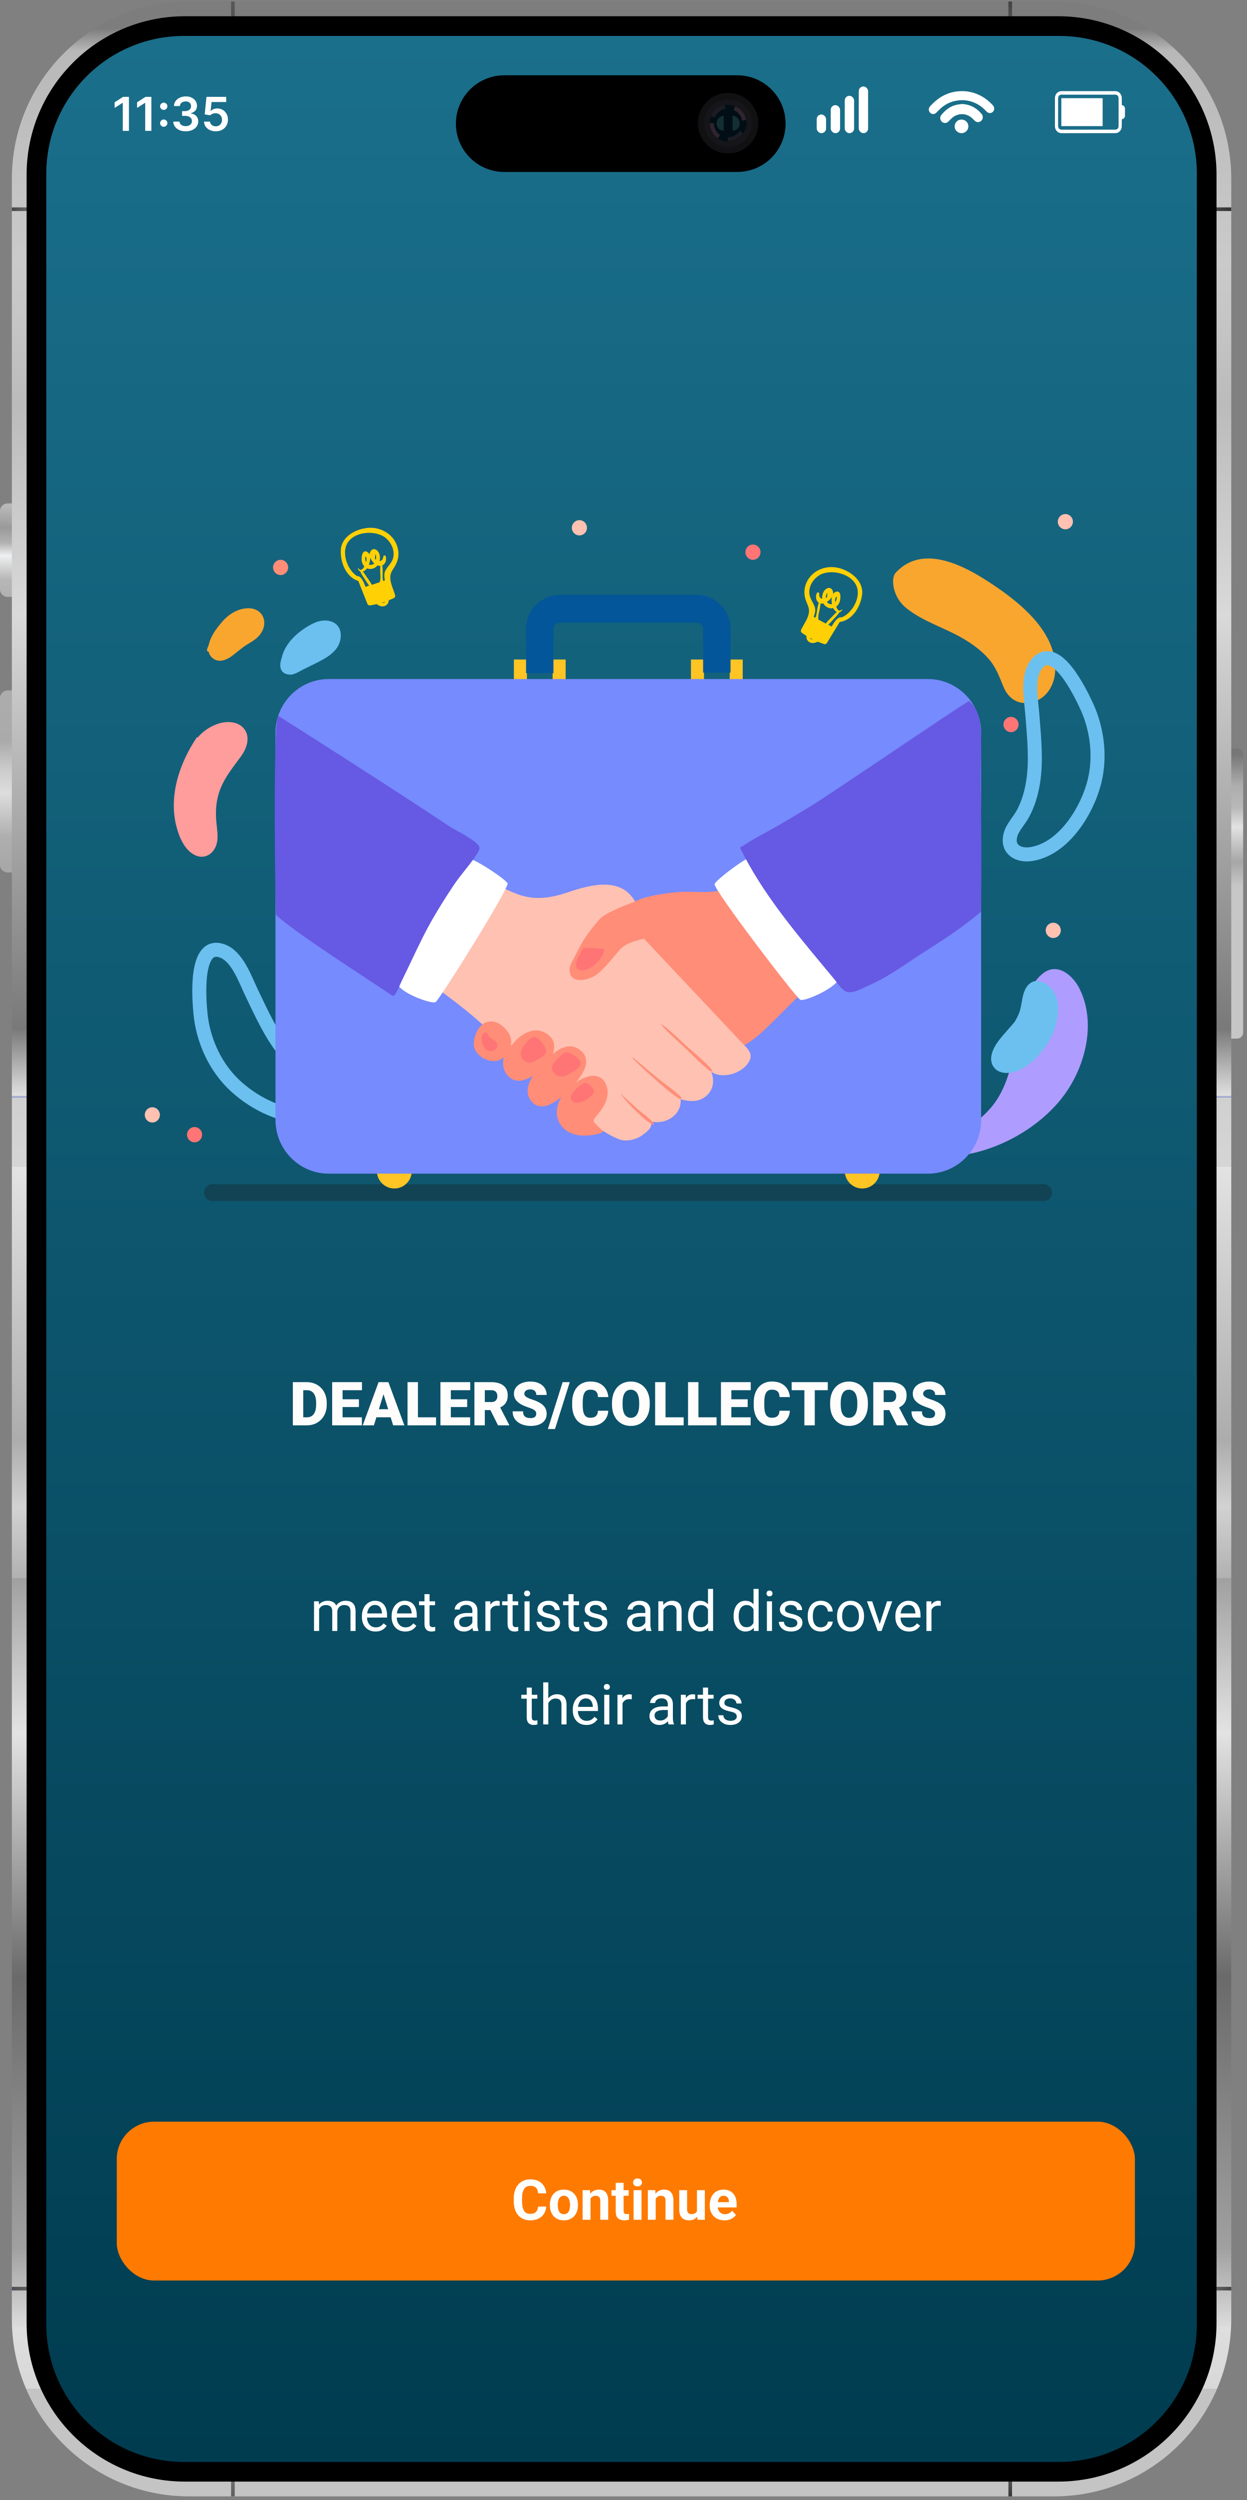 <svg width="267" height="535" viewBox="0 0 267 535" fill="none" xmlns="http://www.w3.org/2000/svg">
<rect x="0" y="0" width="267" height="535" fill="#808080" stroke="none"/>
<path d="M3.244 127.73H1.628C0.729 127.73 0 127 0 126.101V109.353C0 108.454 0.729 107.725 1.628 107.725H3.244V127.73Z" fill="url(#paint0_linear_1645_62)"/>
<path d="M3.244 186.696H1.628C0.729 186.696 0 185.967 0 185.068V149.366C0 148.467 0.729 147.738 1.628 147.738H3.244V186.696Z" fill="url(#paint1_linear_1645_62)"/>
<path d="M264.872 222.246H262.578V160.152H264.872C265.593 160.152 266.176 160.735 266.176 161.456V220.942C266.176 221.663 265.593 222.246 264.872 222.246Z" fill="url(#paint2_linear_1645_62)"/>
<path d="M225.732 534.184H40.441C19.51 534.184 2.541 517.211 2.541 496.276V38.225C2.541 17.289 19.51 0.317 40.441 0.317H225.729C246.66 0.317 263.629 17.289 263.629 38.225V496.276C263.632 517.211 246.663 534.184 225.732 534.184Z" fill="url(#paint3_linear_1645_62)"/>
<path d="M6.753 44.379H2.541V45.157H6.753V44.379Z" fill="url(#paint4_linear_1645_62)"/>
<path d="M263.632 44.379H259.42V45.157H263.632V44.379Z" fill="url(#paint5_linear_1645_62)"/>
<path d="M216.693 0.317V4.53H215.915V0.317H216.693Z" fill="url(#paint6_linear_1645_62)"/>
<path d="M50.258 0.317V4.53H49.48V0.317H50.258Z" fill="url(#paint7_linear_1645_62)"/>
<path d="M6.753 489.346H2.541V490.124H6.753V489.346Z" fill="url(#paint8_linear_1645_62)"/>
<path d="M263.632 489.346H259.42V490.124H263.632V489.346Z" fill="url(#paint9_linear_1645_62)"/>
<path d="M216.693 534.184V529.974H215.915V534.184H216.693Z" fill="url(#paint10_linear_1645_62)"/>
<path d="M50.258 534.184V529.974H49.48V534.184H50.258Z" fill="url(#paint11_linear_1645_62)"/>
<path d="M5.699 497.12V37.38C5.699 18.656 20.877 3.476 39.597 3.476H226.576C245.296 3.476 260.474 18.656 260.474 37.38V497.12C260.474 515.844 245.296 531.025 226.576 531.025H39.597C20.877 531.025 5.699 515.844 5.699 497.12Z" fill="#000001"/>
<path d="M256.262 37.174V497.33C256.262 513.613 243.063 526.815 226.783 526.815H39.39C23.11 526.815 9.911 513.613 9.911 497.33V37.174C9.911 20.89 23.11 7.689 39.39 7.689H226.783C243.065 7.689 256.262 20.89 256.262 37.174Z" fill="url(#paint12_linear_1645_62)"/>
<path d="M157.864 36.794H107.957C102.246 36.794 97.618 32.165 97.618 26.453C97.618 20.741 102.246 16.112 107.957 16.112H157.864C163.575 16.112 168.204 20.741 168.204 26.453C168.204 32.165 163.575 36.794 157.864 36.794Z" fill="black"/>
<path d="M155.906 32.84C159.485 32.84 162.386 29.938 162.386 26.358C162.386 22.779 159.485 19.877 155.906 19.877C152.327 19.877 149.426 22.779 149.426 26.358C149.426 29.938 152.327 32.84 155.906 32.84Z" fill="#111012"/>
<path d="M155.906 31.479C158.733 31.479 161.025 29.186 161.025 26.358C161.025 23.53 158.733 21.238 155.906 21.238C153.079 21.238 150.787 23.53 150.787 26.358C150.787 29.186 153.079 31.479 155.906 31.479Z" fill="#161519"/>
<path d="M155.906 30.287C158.074 30.287 159.831 28.528 159.831 26.358C159.831 24.189 158.074 22.43 155.906 22.43C153.738 22.43 151.981 24.189 151.981 26.358C151.981 28.528 153.738 30.287 155.906 30.287Z" fill="#010E15"/>
<path d="M153.701 29.595C152.624 28.863 151.981 27.651 151.981 26.35H152.843C152.843 27.363 153.345 28.308 154.183 28.88L153.701 29.595Z" fill="#2E252E"/>
<path d="M158.912 25.818C158.731 24.796 158.051 23.94 157.089 23.535L157.425 22.74C158.657 23.26 159.53 24.354 159.762 25.666L158.912 25.818Z" fill="#2E252E"/>
<path opacity="0.38" d="M154.956 24.733C154.956 24.733 153.443 24.945 153.443 26.427C153.443 27.909 154.956 27.969 154.956 27.969V24.733Z" fill="#346568"/>
<path opacity="0.38" d="M156.859 24.733C156.859 24.733 158.373 24.945 158.373 26.427C158.373 27.909 156.859 27.969 156.859 27.969V24.733Z" fill="#346568"/>
<path opacity="0.6" d="M159.09 28.529C158.358 29.606 157.146 30.25 155.846 30.25V29.388C156.859 29.388 157.804 28.886 158.375 28.047L159.09 28.529Z" fill="#2E252E"/>
<path opacity="0.6" d="M155.312 23.317C154.29 23.498 153.434 24.179 153.029 25.141L152.234 24.805C152.754 23.573 153.848 22.7 155.16 22.467L155.312 23.317Z" fill="#2E252E"/>
<path d="M65.707 305H63.657L63.669 303.286H65.707C66.13 303.286 66.488 303.185 66.78 302.981C67.076 302.778 67.3 302.476 67.453 302.074C67.609 301.667 67.688 301.168 67.688 300.576V300.176C67.688 299.731 67.643 299.342 67.554 299.008C67.47 298.669 67.343 298.388 67.173 298.164C67.004 297.935 66.793 297.764 66.539 297.649C66.289 297.535 66.001 297.478 65.675 297.478H63.619V295.758H65.675C66.302 295.758 66.875 295.866 67.395 296.082C67.92 296.293 68.373 296.598 68.754 296.996C69.139 297.389 69.435 297.857 69.643 298.398C69.854 298.936 69.96 299.533 69.96 300.188V300.576C69.96 301.227 69.854 301.824 69.643 302.366C69.435 302.907 69.141 303.375 68.76 303.769C68.379 304.162 67.929 304.467 67.408 304.683C66.892 304.894 66.325 305 65.707 305ZM64.933 295.758V305H62.705V295.758H64.933ZM77.482 303.286V305H72.556V303.286H77.482ZM73.35 295.758V305H71.122V295.758H73.35ZM76.847 299.427V301.083H72.556V299.427H76.847ZM77.501 295.758V297.478H72.556V295.758H77.501ZM82.312 297.7L80.059 305H77.666L81.062 295.758H82.579L82.312 297.7ZM84.179 305L81.919 297.7L81.627 295.758H83.163L86.578 305H84.179ZM84.09 301.553V303.273H79.348V301.553H84.09ZM93.364 303.286V305H88.692V303.286H93.364ZM89.485 295.758V305H87.257V295.758H89.485ZM100.664 303.286V305H95.738V303.286H100.664ZM96.531 295.758V305H94.303V295.758H96.531ZM100.029 299.427V301.083H95.738V299.427H100.029ZM100.683 295.758V297.478H95.738V295.758H100.683ZM101.578 295.758H105.215C105.926 295.758 106.544 295.864 107.068 296.075C107.593 296.287 107.997 296.6 108.281 297.015C108.569 297.429 108.712 297.941 108.712 298.551C108.712 299.08 108.63 299.522 108.465 299.877C108.3 300.233 108.069 300.527 107.773 300.76C107.481 300.988 107.14 301.177 106.751 301.325L106.021 301.737H102.968L102.955 300.017H105.215C105.498 300.017 105.733 299.966 105.919 299.865C106.106 299.763 106.245 299.619 106.338 299.433C106.436 299.243 106.484 299.016 106.484 298.754C106.484 298.487 106.436 298.259 106.338 298.068C106.241 297.878 106.097 297.732 105.907 297.63C105.721 297.529 105.49 297.478 105.215 297.478H103.806V305H101.578V295.758ZM106.637 305L104.593 300.912L106.954 300.899L109.023 304.905V305H106.637ZM114.819 302.543C114.819 302.4 114.798 302.271 114.755 302.156C114.713 302.038 114.635 301.928 114.521 301.826C114.406 301.725 114.241 301.623 114.025 301.521C113.814 301.416 113.535 301.306 113.188 301.191C112.781 301.056 112.39 300.904 112.013 300.734C111.637 300.561 111.3 300.36 111.004 300.131C110.708 299.899 110.473 299.628 110.299 299.319C110.126 299.006 110.039 298.642 110.039 298.227C110.039 297.829 110.128 297.472 110.306 297.154C110.483 296.833 110.731 296.56 111.048 296.335C111.37 296.107 111.747 295.933 112.178 295.815C112.61 295.692 113.082 295.631 113.594 295.631C114.271 295.631 114.868 295.749 115.384 295.986C115.904 296.219 116.311 296.551 116.603 296.983C116.899 297.41 117.047 297.916 117.047 298.5H114.832C114.832 298.267 114.783 298.062 114.686 297.884C114.592 297.707 114.451 297.567 114.26 297.465C114.07 297.364 113.831 297.313 113.543 297.313C113.264 297.313 113.029 297.355 112.838 297.44C112.648 297.525 112.504 297.639 112.407 297.783C112.309 297.922 112.261 298.077 112.261 298.246C112.261 298.386 112.299 298.513 112.375 298.627C112.455 298.737 112.568 298.841 112.711 298.938C112.86 299.035 113.037 299.128 113.245 299.217C113.456 299.306 113.693 299.393 113.956 299.478C114.446 299.634 114.882 299.81 115.263 300.004C115.648 300.195 115.972 300.413 116.234 300.658C116.501 300.899 116.702 301.174 116.837 301.483C116.977 301.792 117.047 302.141 117.047 302.531C117.047 302.945 116.966 303.314 116.806 303.635C116.645 303.957 116.414 304.23 116.114 304.454C115.813 304.674 115.454 304.841 115.035 304.956C114.616 305.07 114.148 305.127 113.632 305.127C113.158 305.127 112.69 305.068 112.229 304.949C111.772 304.826 111.357 304.64 110.985 304.391C110.612 304.137 110.314 303.813 110.09 303.419C109.87 303.022 109.76 302.55 109.76 302.004H111.994C111.994 302.275 112.03 302.503 112.102 302.689C112.174 302.876 112.28 303.026 112.419 303.14C112.559 303.25 112.73 303.331 112.934 303.381C113.137 303.428 113.369 303.451 113.632 303.451C113.915 303.451 114.144 303.411 114.317 303.331C114.491 303.246 114.618 303.136 114.698 303C114.779 302.861 114.819 302.708 114.819 302.543ZM121.992 295.758L118.831 305.793H117.307L120.468 295.758H121.992ZM128.022 301.871H130.244C130.214 302.514 130.041 303.081 129.723 303.572C129.406 304.063 128.966 304.446 128.403 304.721C127.844 304.992 127.184 305.127 126.422 305.127C125.805 305.127 125.252 305.023 124.766 304.816C124.283 304.609 123.873 304.31 123.534 303.921C123.2 303.532 122.944 303.06 122.766 302.505C122.593 301.951 122.506 301.327 122.506 300.633V300.131C122.506 299.437 122.597 298.813 122.779 298.259C122.965 297.7 123.227 297.226 123.566 296.837C123.909 296.443 124.319 296.143 124.797 295.936C125.276 295.728 125.807 295.625 126.391 295.625C127.195 295.625 127.874 295.768 128.428 296.056C128.983 296.344 129.412 296.74 129.717 297.243C130.021 297.743 130.201 298.312 130.256 298.951H128.035C128.026 298.604 127.967 298.314 127.857 298.081C127.747 297.844 127.573 297.666 127.336 297.548C127.099 297.429 126.784 297.37 126.391 297.37C126.116 297.37 125.876 297.421 125.673 297.522C125.47 297.624 125.301 297.785 125.166 298.005C125.03 298.225 124.929 298.511 124.861 298.862C124.797 299.209 124.766 299.628 124.766 300.119V300.633C124.766 301.124 124.795 301.543 124.854 301.89C124.914 302.237 125.009 302.52 125.14 302.74C125.271 302.96 125.441 303.123 125.648 303.229C125.86 303.331 126.118 303.381 126.422 303.381C126.761 303.381 127.047 303.328 127.279 303.223C127.512 303.113 127.692 302.948 127.819 302.728C127.946 302.503 128.014 302.218 128.022 301.871ZM139.118 300.195V300.569C139.118 301.276 139.018 301.911 138.819 302.474C138.625 303.032 138.347 303.51 137.988 303.908C137.628 304.302 137.203 304.604 136.712 304.816C136.221 305.023 135.679 305.127 135.087 305.127C134.49 305.127 133.944 305.023 133.449 304.816C132.958 304.604 132.531 304.302 132.167 303.908C131.807 303.51 131.528 303.032 131.329 302.474C131.134 301.911 131.037 301.276 131.037 300.569V300.195C131.037 299.488 131.134 298.853 131.329 298.291C131.528 297.728 131.805 297.25 132.161 296.856C132.52 296.458 132.946 296.156 133.437 295.948C133.932 295.737 134.478 295.631 135.074 295.631C135.667 295.631 136.208 295.737 136.699 295.948C137.194 296.156 137.622 296.458 137.981 296.856C138.341 297.25 138.62 297.728 138.819 298.291C139.018 298.853 139.118 299.488 139.118 300.195ZM136.858 300.569V300.182C136.858 299.725 136.818 299.323 136.737 298.976C136.661 298.625 136.547 298.331 136.395 298.094C136.242 297.857 136.054 297.679 135.83 297.561C135.61 297.438 135.358 297.376 135.074 297.376C134.778 297.376 134.52 297.438 134.3 297.561C134.08 297.679 133.896 297.857 133.748 298.094C133.599 298.331 133.487 298.625 133.411 298.976C133.339 299.323 133.303 299.725 133.303 300.182V300.569C133.303 301.022 133.339 301.424 133.411 301.775C133.487 302.122 133.599 302.417 133.748 302.658C133.9 302.899 134.086 303.081 134.306 303.204C134.53 303.326 134.791 303.388 135.087 303.388C135.37 303.388 135.622 303.326 135.842 303.204C136.062 303.081 136.246 302.899 136.395 302.658C136.547 302.417 136.661 302.122 136.737 301.775C136.818 301.424 136.858 301.022 136.858 300.569ZM146.379 303.286V305H141.708V303.286H146.379ZM142.501 295.758V305H140.273V295.758H142.501ZM153.425 303.286V305H148.753V303.286H153.425ZM149.547 295.758V305H147.319V295.758H149.547ZM160.725 303.286V305H155.799V303.286H160.725ZM156.593 295.758V305H154.365V295.758H156.593ZM160.09 299.427V301.083H155.799V299.427H160.09ZM160.744 295.758V297.478H155.799V295.758H160.744ZM166.895 301.871H169.117C169.087 302.514 168.914 303.081 168.596 303.572C168.279 304.063 167.839 304.446 167.276 304.721C166.717 304.992 166.057 305.127 165.295 305.127C164.678 305.127 164.125 305.023 163.639 304.816C163.156 304.609 162.746 304.31 162.407 303.921C162.073 303.532 161.817 303.06 161.639 302.505C161.466 301.951 161.379 301.327 161.379 300.633V300.131C161.379 299.437 161.47 298.813 161.652 298.259C161.838 297.7 162.1 297.226 162.439 296.837C162.782 296.443 163.192 296.143 163.67 295.936C164.149 295.728 164.68 295.625 165.264 295.625C166.068 295.625 166.747 295.768 167.301 296.056C167.856 296.344 168.285 296.74 168.59 297.243C168.895 297.743 169.074 298.312 169.129 298.951H166.908C166.899 298.604 166.84 298.314 166.73 298.081C166.62 297.844 166.446 297.666 166.209 297.548C165.972 297.429 165.657 297.37 165.264 297.37C164.989 297.37 164.75 297.421 164.546 297.522C164.343 297.624 164.174 297.785 164.039 298.005C163.903 298.225 163.802 298.511 163.734 298.862C163.67 299.209 163.639 299.628 163.639 300.119V300.633C163.639 301.124 163.668 301.543 163.728 301.89C163.787 302.237 163.882 302.52 164.013 302.74C164.144 302.96 164.314 303.123 164.521 303.229C164.733 303.331 164.991 303.381 165.295 303.381C165.634 303.381 165.92 303.328 166.152 303.223C166.385 303.113 166.565 302.948 166.692 302.728C166.819 302.503 166.887 302.218 166.895 301.871ZM174.455 295.758V305H172.227V295.758H174.455ZM177.235 295.758V297.478H169.51V295.758H177.235ZM185.824 300.195V300.569C185.824 301.276 185.724 301.911 185.525 302.474C185.331 303.032 185.054 303.51 184.694 303.908C184.334 304.302 183.909 304.604 183.418 304.816C182.927 305.023 182.385 305.127 181.793 305.127C181.196 305.127 180.65 305.023 180.155 304.816C179.664 304.604 179.237 304.302 178.873 303.908C178.513 303.51 178.234 303.032 178.035 302.474C177.84 301.911 177.743 301.276 177.743 300.569V300.195C177.743 299.488 177.84 298.853 178.035 298.291C178.234 297.728 178.511 297.25 178.867 296.856C179.226 296.458 179.652 296.156 180.143 295.948C180.638 295.737 181.184 295.631 181.78 295.631C182.373 295.631 182.914 295.737 183.405 295.948C183.9 296.156 184.328 296.458 184.688 296.856C185.047 297.25 185.326 297.728 185.525 298.291C185.724 298.853 185.824 299.488 185.824 300.195ZM183.564 300.569V300.182C183.564 299.725 183.524 299.323 183.443 298.976C183.367 298.625 183.253 298.331 183.101 298.094C182.948 297.857 182.76 297.679 182.536 297.561C182.316 297.438 182.064 297.376 181.78 297.376C181.484 297.376 181.226 297.438 181.006 297.561C180.786 297.679 180.602 297.857 180.454 298.094C180.306 298.331 180.193 298.625 180.117 298.976C180.045 299.323 180.009 299.725 180.009 300.182V300.569C180.009 301.022 180.045 301.424 180.117 301.775C180.193 302.122 180.306 302.417 180.454 302.658C180.606 302.899 180.792 303.081 181.012 303.204C181.236 303.326 181.497 303.388 181.793 303.388C182.076 303.388 182.328 303.326 182.548 303.204C182.768 303.081 182.952 302.899 183.101 302.658C183.253 302.417 183.367 302.122 183.443 301.775C183.524 301.424 183.564 301.022 183.564 300.569ZM186.979 295.758H190.616C191.327 295.758 191.945 295.864 192.47 296.075C192.994 296.287 193.399 296.6 193.682 297.015C193.97 297.429 194.114 297.941 194.114 298.551C194.114 299.08 194.031 299.522 193.866 299.877C193.701 300.233 193.471 300.527 193.174 300.76C192.882 300.988 192.542 301.177 192.152 301.325L191.422 301.737H188.369L188.356 300.017H190.616C190.9 300.017 191.135 299.966 191.321 299.865C191.507 299.763 191.647 299.619 191.74 299.433C191.837 299.243 191.886 299.016 191.886 298.754C191.886 298.487 191.837 298.259 191.74 298.068C191.642 297.878 191.499 297.732 191.308 297.63C191.122 297.529 190.891 297.478 190.616 297.478H189.207V305H186.979V295.758ZM192.038 305L189.994 300.912L192.355 300.899L194.425 304.905V305H192.038ZM200.22 302.543C200.22 302.4 200.199 302.271 200.157 302.156C200.114 302.038 200.036 301.928 199.922 301.826C199.808 301.725 199.643 301.623 199.427 301.521C199.215 301.416 198.936 301.306 198.589 301.191C198.183 301.056 197.791 300.904 197.415 300.734C197.038 300.561 196.701 300.36 196.405 300.131C196.109 299.899 195.874 299.628 195.701 299.319C195.527 299.006 195.44 298.642 195.44 298.227C195.44 297.829 195.529 297.472 195.707 297.154C195.885 296.833 196.132 296.56 196.45 296.335C196.771 296.107 197.148 295.933 197.58 295.815C198.011 295.692 198.483 295.631 198.995 295.631C199.672 295.631 200.269 295.749 200.785 295.986C201.306 296.219 201.712 296.551 202.004 296.983C202.3 297.41 202.448 297.916 202.448 298.5H200.233C200.233 298.267 200.184 298.062 200.087 297.884C199.994 297.707 199.852 297.567 199.662 297.465C199.471 297.364 199.232 297.313 198.944 297.313C198.665 297.313 198.43 297.355 198.24 297.44C198.049 297.525 197.905 297.639 197.808 297.783C197.711 297.922 197.662 298.077 197.662 298.246C197.662 298.386 197.7 298.513 197.776 298.627C197.857 298.737 197.969 298.841 198.113 298.938C198.261 299.035 198.439 299.128 198.646 299.217C198.858 299.306 199.095 299.393 199.357 299.478C199.848 299.634 200.284 299.81 200.665 300.004C201.05 300.195 201.373 300.413 201.636 300.658C201.902 300.899 202.103 301.174 202.239 301.483C202.378 301.792 202.448 302.141 202.448 302.531C202.448 302.945 202.368 303.314 202.207 303.635C202.046 303.957 201.816 304.23 201.515 304.454C201.215 304.674 200.855 304.841 200.436 304.956C200.017 305.07 199.549 305.127 199.033 305.127C198.559 305.127 198.092 305.068 197.63 304.949C197.173 304.826 196.759 304.64 196.386 304.391C196.014 304.137 195.715 303.813 195.491 303.419C195.271 303.022 195.161 302.55 195.161 302.004H197.396C197.396 302.275 197.431 302.503 197.503 302.689C197.575 302.876 197.681 303.026 197.821 303.14C197.96 303.25 198.132 303.331 198.335 303.381C198.538 303.428 198.771 303.451 199.033 303.451C199.317 303.451 199.545 303.411 199.719 303.331C199.892 303.246 200.019 303.136 200.1 303C200.18 302.861 200.22 302.708 200.22 302.543Z" fill="#FFFCFC"/>
<path d="M68.328 343.92V349H67.238V342.66H68.269L68.328 343.92ZM68.106 345.59L67.602 345.572C67.606 345.139 67.662 344.738 67.772 344.371C67.881 344 68.043 343.678 68.258 343.404C68.473 343.131 68.74 342.92 69.061 342.771C69.381 342.619 69.752 342.543 70.174 342.543C70.471 342.543 70.744 342.586 70.994 342.672C71.244 342.754 71.461 342.885 71.644 343.064C71.828 343.244 71.971 343.475 72.072 343.756C72.174 344.037 72.225 344.377 72.225 344.775V349H71.141V344.828C71.141 344.496 71.084 344.23 70.971 344.031C70.861 343.832 70.705 343.688 70.502 343.598C70.299 343.504 70.061 343.457 69.787 343.457C69.467 343.457 69.199 343.514 68.984 343.627C68.769 343.74 68.598 343.896 68.469 344.096C68.34 344.295 68.246 344.523 68.188 344.781C68.133 345.035 68.106 345.305 68.106 345.59ZM72.213 344.992L71.486 345.215C71.49 344.867 71.547 344.533 71.656 344.213C71.769 343.893 71.932 343.607 72.143 343.357C72.357 343.107 72.621 342.91 72.934 342.766C73.246 342.617 73.603 342.543 74.006 342.543C74.346 342.543 74.647 342.588 74.908 342.678C75.174 342.768 75.397 342.906 75.576 343.094C75.76 343.277 75.898 343.514 75.992 343.803C76.086 344.092 76.133 344.436 76.133 344.834V349H75.043V344.822C75.043 344.467 74.986 344.191 74.873 343.996C74.764 343.797 74.607 343.658 74.404 343.58C74.205 343.498 73.967 343.457 73.689 343.457C73.451 343.457 73.24 343.498 73.057 343.58C72.873 343.662 72.719 343.775 72.594 343.92C72.469 344.061 72.373 344.223 72.307 344.406C72.244 344.59 72.213 344.785 72.213 344.992ZM80.404 349.117C79.963 349.117 79.562 349.043 79.203 348.895C78.848 348.742 78.541 348.529 78.283 348.256C78.029 347.982 77.834 347.658 77.697 347.283C77.561 346.908 77.492 346.498 77.492 346.053V345.807C77.492 345.291 77.568 344.832 77.721 344.43C77.873 344.023 78.08 343.68 78.342 343.398C78.603 343.117 78.9 342.904 79.232 342.76C79.564 342.615 79.908 342.543 80.264 342.543C80.717 342.543 81.107 342.621 81.436 342.777C81.768 342.934 82.039 343.152 82.25 343.434C82.461 343.711 82.617 344.039 82.719 344.418C82.82 344.793 82.871 345.203 82.871 345.648V346.135H78.137V345.25H81.787V345.168C81.772 344.887 81.713 344.613 81.611 344.348C81.514 344.082 81.357 343.863 81.143 343.691C80.928 343.52 80.635 343.434 80.264 343.434C80.018 343.434 79.791 343.486 79.584 343.592C79.377 343.693 79.199 343.846 79.051 344.049C78.902 344.252 78.787 344.5 78.705 344.793C78.623 345.086 78.582 345.424 78.582 345.807V346.053C78.582 346.354 78.623 346.637 78.705 346.902C78.791 347.164 78.914 347.395 79.074 347.594C79.238 347.793 79.436 347.949 79.666 348.062C79.9 348.176 80.166 348.232 80.463 348.232C80.846 348.232 81.17 348.154 81.436 347.998C81.701 347.842 81.934 347.633 82.133 347.371L82.789 347.893C82.652 348.1 82.478 348.297 82.268 348.484C82.057 348.672 81.797 348.824 81.488 348.941C81.184 349.059 80.822 349.117 80.404 349.117ZM86.768 349.117C86.326 349.117 85.926 349.043 85.566 348.895C85.211 348.742 84.904 348.529 84.647 348.256C84.393 347.982 84.197 347.658 84.061 347.283C83.924 346.908 83.856 346.498 83.856 346.053V345.807C83.856 345.291 83.932 344.832 84.084 344.43C84.236 344.023 84.443 343.68 84.705 343.398C84.967 343.117 85.264 342.904 85.596 342.76C85.928 342.615 86.272 342.543 86.627 342.543C87.08 342.543 87.471 342.621 87.799 342.777C88.131 342.934 88.402 343.152 88.613 343.434C88.824 343.711 88.981 344.039 89.082 344.418C89.184 344.793 89.234 345.203 89.234 345.648V346.135H84.5V345.25H88.15V345.168C88.135 344.887 88.076 344.613 87.975 344.348C87.877 344.082 87.721 343.863 87.506 343.691C87.291 343.52 86.998 343.434 86.627 343.434C86.381 343.434 86.154 343.486 85.947 343.592C85.74 343.693 85.562 343.846 85.414 344.049C85.266 344.252 85.15 344.5 85.068 344.793C84.986 345.086 84.945 345.424 84.945 345.807V346.053C84.945 346.354 84.986 346.637 85.068 346.902C85.154 347.164 85.277 347.395 85.438 347.594C85.602 347.793 85.799 347.949 86.029 348.062C86.264 348.176 86.529 348.232 86.826 348.232C87.209 348.232 87.533 348.154 87.799 347.998C88.064 347.842 88.297 347.633 88.496 347.371L89.152 347.893C89.016 348.1 88.842 348.297 88.631 348.484C88.42 348.672 88.16 348.824 87.852 348.941C87.547 349.059 87.186 349.117 86.768 349.117ZM93.154 342.66V343.492H89.727V342.66H93.154ZM90.887 341.119H91.971V347.43C91.971 347.645 92.004 347.807 92.07 347.916C92.137 348.025 92.223 348.098 92.328 348.133C92.434 348.168 92.547 348.186 92.668 348.186C92.758 348.186 92.852 348.178 92.949 348.162C93.051 348.143 93.127 348.127 93.178 348.115L93.184 349C93.098 349.027 92.984 349.053 92.844 349.076C92.707 349.104 92.541 349.117 92.346 349.117C92.08 349.117 91.836 349.064 91.613 348.959C91.391 348.854 91.213 348.678 91.08 348.432C90.951 348.182 90.887 347.846 90.887 347.424V341.119ZM101.141 347.916V344.652C101.141 344.402 101.09 344.186 100.988 344.002C100.891 343.814 100.742 343.67 100.543 343.568C100.344 343.467 100.098 343.416 99.805 343.416C99.531 343.416 99.291 343.463 99.084 343.557C98.881 343.65 98.721 343.773 98.603 343.926C98.49 344.078 98.434 344.242 98.434 344.418H97.35C97.35 344.191 97.408 343.967 97.525 343.744C97.643 343.521 97.811 343.32 98.029 343.141C98.252 342.957 98.518 342.812 98.826 342.707C99.139 342.598 99.486 342.543 99.869 342.543C100.33 342.543 100.736 342.621 101.088 342.777C101.443 342.934 101.721 343.17 101.92 343.486C102.123 343.799 102.225 344.191 102.225 344.664V347.617C102.225 347.828 102.242 348.053 102.277 348.291C102.316 348.529 102.373 348.734 102.447 348.906V349H101.316C101.262 348.875 101.219 348.709 101.188 348.502C101.156 348.291 101.141 348.096 101.141 347.916ZM101.328 345.156L101.34 345.918H100.244C99.936 345.918 99.66 345.943 99.418 345.994C99.176 346.041 98.973 346.113 98.809 346.211C98.644 346.309 98.519 346.432 98.434 346.58C98.348 346.725 98.305 346.895 98.305 347.09C98.305 347.289 98.35 347.471 98.439 347.635C98.529 347.799 98.664 347.93 98.844 348.027C99.027 348.121 99.252 348.168 99.518 348.168C99.85 348.168 100.143 348.098 100.396 347.957C100.65 347.816 100.852 347.645 101 347.441C101.152 347.238 101.234 347.041 101.246 346.85L101.709 347.371C101.682 347.535 101.607 347.717 101.486 347.916C101.365 348.115 101.203 348.307 101 348.49C100.801 348.67 100.562 348.82 100.285 348.941C100.012 349.059 99.703 349.117 99.359 349.117C98.93 349.117 98.553 349.033 98.228 348.865C97.908 348.697 97.658 348.473 97.478 348.191C97.303 347.906 97.215 347.588 97.215 347.236C97.215 346.896 97.281 346.598 97.414 346.34C97.547 346.078 97.738 345.861 97.988 345.689C98.238 345.514 98.539 345.381 98.891 345.291C99.242 345.201 99.635 345.156 100.068 345.156H101.328ZM105.014 343.656V349H103.93V342.66H104.984L105.014 343.656ZM106.994 342.625L106.988 343.633C106.898 343.613 106.812 343.602 106.73 343.598C106.652 343.59 106.562 343.586 106.461 343.586C106.211 343.586 105.99 343.625 105.799 343.703C105.607 343.781 105.445 343.891 105.312 344.031C105.18 344.172 105.074 344.34 104.996 344.535C104.922 344.727 104.873 344.938 104.85 345.168L104.545 345.344C104.545 344.961 104.582 344.602 104.656 344.266C104.734 343.93 104.854 343.633 105.014 343.375C105.174 343.113 105.377 342.91 105.623 342.766C105.873 342.617 106.17 342.543 106.514 342.543C106.592 342.543 106.682 342.553 106.783 342.572C106.885 342.588 106.955 342.605 106.994 342.625ZM110.943 342.66V343.492H107.516V342.66H110.943ZM108.676 341.119H109.76V347.43C109.76 347.645 109.793 347.807 109.859 347.916C109.926 348.025 110.012 348.098 110.117 348.133C110.223 348.168 110.336 348.186 110.457 348.186C110.547 348.186 110.641 348.178 110.738 348.162C110.84 348.143 110.916 348.127 110.967 348.115L110.973 349C110.887 349.027 110.773 349.053 110.633 349.076C110.496 349.104 110.33 349.117 110.135 349.117C109.869 349.117 109.625 349.064 109.402 348.959C109.18 348.854 109.002 348.678 108.869 348.432C108.74 348.182 108.676 347.846 108.676 347.424V341.119ZM113.393 342.66V349H112.303V342.66H113.393ZM112.221 340.979C112.221 340.803 112.273 340.654 112.379 340.533C112.488 340.412 112.648 340.352 112.859 340.352C113.066 340.352 113.225 340.412 113.334 340.533C113.447 340.654 113.504 340.803 113.504 340.979C113.504 341.146 113.447 341.291 113.334 341.412C113.225 341.529 113.066 341.588 112.859 341.588C112.648 341.588 112.488 341.529 112.379 341.412C112.273 341.291 112.221 341.146 112.221 340.979ZM118.824 347.318C118.824 347.162 118.789 347.018 118.719 346.885C118.652 346.748 118.514 346.625 118.303 346.516C118.096 346.402 117.783 346.305 117.365 346.223C117.014 346.148 116.695 346.061 116.41 345.959C116.129 345.857 115.889 345.734 115.689 345.59C115.494 345.445 115.344 345.275 115.238 345.08C115.133 344.885 115.08 344.656 115.08 344.395C115.08 344.145 115.135 343.908 115.244 343.686C115.357 343.463 115.516 343.266 115.719 343.094C115.926 342.922 116.174 342.787 116.463 342.689C116.752 342.592 117.074 342.543 117.43 342.543C117.938 342.543 118.371 342.633 118.73 342.812C119.09 342.992 119.365 343.232 119.557 343.533C119.748 343.83 119.844 344.16 119.844 344.523H118.76C118.76 344.348 118.707 344.178 118.602 344.014C118.5 343.846 118.35 343.707 118.15 343.598C117.955 343.488 117.715 343.434 117.43 343.434C117.129 343.434 116.885 343.48 116.697 343.574C116.514 343.664 116.379 343.779 116.293 343.92C116.211 344.061 116.17 344.209 116.17 344.365C116.17 344.482 116.189 344.588 116.229 344.682C116.271 344.771 116.346 344.855 116.451 344.934C116.557 345.008 116.705 345.078 116.896 345.145C117.088 345.211 117.332 345.277 117.629 345.344C118.148 345.461 118.576 345.602 118.912 345.766C119.248 345.93 119.498 346.131 119.662 346.369C119.826 346.607 119.908 346.896 119.908 347.236C119.908 347.514 119.85 347.768 119.732 347.998C119.619 348.229 119.453 348.428 119.234 348.596C119.02 348.76 118.762 348.889 118.461 348.982C118.164 349.072 117.83 349.117 117.459 349.117C116.9 349.117 116.428 349.018 116.041 348.818C115.654 348.619 115.361 348.361 115.162 348.045C114.963 347.729 114.863 347.395 114.863 347.043H115.953C115.969 347.34 116.055 347.576 116.211 347.752C116.367 347.924 116.559 348.047 116.785 348.121C117.012 348.191 117.236 348.227 117.459 348.227C117.756 348.227 118.004 348.188 118.203 348.109C118.406 348.031 118.561 347.924 118.666 347.787C118.771 347.65 118.824 347.494 118.824 347.318ZM123.986 342.66V343.492H120.559V342.66H123.986ZM121.719 341.119H122.803V347.43C122.803 347.645 122.836 347.807 122.902 347.916C122.969 348.025 123.055 348.098 123.16 348.133C123.266 348.168 123.379 348.186 123.5 348.186C123.59 348.186 123.684 348.178 123.781 348.162C123.883 348.143 123.959 348.127 124.01 348.115L124.016 349C123.93 349.027 123.816 349.053 123.676 349.076C123.539 349.104 123.373 349.117 123.178 349.117C122.912 349.117 122.668 349.064 122.445 348.959C122.223 348.854 122.045 348.678 121.912 348.432C121.783 348.182 121.719 347.846 121.719 347.424V341.119ZM128.949 347.318C128.949 347.162 128.914 347.018 128.844 346.885C128.777 346.748 128.639 346.625 128.428 346.516C128.221 346.402 127.908 346.305 127.49 346.223C127.139 346.148 126.82 346.061 126.535 345.959C126.254 345.857 126.014 345.734 125.814 345.59C125.619 345.445 125.469 345.275 125.363 345.08C125.258 344.885 125.205 344.656 125.205 344.395C125.205 344.145 125.26 343.908 125.369 343.686C125.482 343.463 125.641 343.266 125.844 343.094C126.051 342.922 126.299 342.787 126.588 342.689C126.877 342.592 127.199 342.543 127.555 342.543C128.062 342.543 128.496 342.633 128.855 342.812C129.215 342.992 129.49 343.232 129.682 343.533C129.873 343.83 129.969 344.16 129.969 344.523H128.885C128.885 344.348 128.832 344.178 128.727 344.014C128.625 343.846 128.475 343.707 128.275 343.598C128.08 343.488 127.84 343.434 127.555 343.434C127.254 343.434 127.01 343.48 126.822 343.574C126.639 343.664 126.504 343.779 126.418 343.92C126.336 344.061 126.295 344.209 126.295 344.365C126.295 344.482 126.314 344.588 126.354 344.682C126.396 344.771 126.471 344.855 126.576 344.934C126.682 345.008 126.83 345.078 127.021 345.145C127.213 345.211 127.457 345.277 127.754 345.344C128.273 345.461 128.701 345.602 129.037 345.766C129.373 345.93 129.623 346.131 129.787 346.369C129.951 346.607 130.033 346.896 130.033 347.236C130.033 347.514 129.975 347.768 129.857 347.998C129.744 348.229 129.578 348.428 129.359 348.596C129.145 348.76 128.887 348.889 128.586 348.982C128.289 349.072 127.955 349.117 127.584 349.117C127.025 349.117 126.553 349.018 126.166 348.818C125.779 348.619 125.486 348.361 125.287 348.045C125.088 347.729 124.988 347.395 124.988 347.043H126.078C126.094 347.34 126.18 347.576 126.336 347.752C126.492 347.924 126.684 348.047 126.91 348.121C127.137 348.191 127.361 348.227 127.584 348.227C127.881 348.227 128.129 348.188 128.328 348.109C128.531 348.031 128.686 347.924 128.791 347.787C128.896 347.65 128.949 347.494 128.949 347.318ZM138.172 347.916V344.652C138.172 344.402 138.121 344.186 138.02 344.002C137.922 343.814 137.773 343.67 137.574 343.568C137.375 343.467 137.129 343.416 136.836 343.416C136.562 343.416 136.322 343.463 136.115 343.557C135.912 343.65 135.752 343.773 135.635 343.926C135.521 344.078 135.465 344.242 135.465 344.418H134.381C134.381 344.191 134.439 343.967 134.557 343.744C134.674 343.521 134.842 343.32 135.061 343.141C135.283 342.957 135.549 342.812 135.857 342.707C136.17 342.598 136.518 342.543 136.9 342.543C137.361 342.543 137.768 342.621 138.119 342.777C138.475 342.934 138.752 343.17 138.951 343.486C139.154 343.799 139.256 344.191 139.256 344.664V347.617C139.256 347.828 139.273 348.053 139.309 348.291C139.348 348.529 139.404 348.734 139.479 348.906V349H138.348C138.293 348.875 138.25 348.709 138.219 348.502C138.188 348.291 138.172 348.096 138.172 347.916ZM138.359 345.156L138.371 345.918H137.275C136.967 345.918 136.691 345.943 136.449 345.994C136.207 346.041 136.004 346.113 135.84 346.211C135.676 346.309 135.551 346.432 135.465 346.58C135.379 346.725 135.336 346.895 135.336 347.09C135.336 347.289 135.381 347.471 135.471 347.635C135.561 347.799 135.695 347.93 135.875 348.027C136.059 348.121 136.283 348.168 136.549 348.168C136.881 348.168 137.174 348.098 137.428 347.957C137.682 347.816 137.883 347.645 138.031 347.441C138.184 347.238 138.266 347.041 138.277 346.85L138.74 347.371C138.713 347.535 138.639 347.717 138.518 347.916C138.396 348.115 138.234 348.307 138.031 348.49C137.832 348.67 137.594 348.82 137.316 348.941C137.043 349.059 136.734 349.117 136.391 349.117C135.961 349.117 135.584 349.033 135.26 348.865C134.939 348.697 134.689 348.473 134.51 348.191C134.334 347.906 134.246 347.588 134.246 347.236C134.246 346.896 134.312 346.598 134.445 346.34C134.578 346.078 134.77 345.861 135.02 345.689C135.27 345.514 135.57 345.381 135.922 345.291C136.273 345.201 136.666 345.156 137.1 345.156H138.359ZM142.045 344.014V349H140.961V342.66H141.986L142.045 344.014ZM141.787 345.59L141.336 345.572C141.34 345.139 141.404 344.738 141.529 344.371C141.654 344 141.83 343.678 142.057 343.404C142.283 343.131 142.553 342.92 142.865 342.771C143.182 342.619 143.531 342.543 143.914 342.543C144.227 342.543 144.508 342.586 144.758 342.672C145.008 342.754 145.221 342.887 145.396 343.07C145.576 343.254 145.713 343.492 145.807 343.785C145.9 344.074 145.947 344.428 145.947 344.846V349H144.857V344.834C144.857 344.502 144.809 344.236 144.711 344.037C144.613 343.834 144.471 343.688 144.283 343.598C144.096 343.504 143.865 343.457 143.592 343.457C143.322 343.457 143.076 343.514 142.854 343.627C142.635 343.74 142.445 343.896 142.285 344.096C142.129 344.295 142.006 344.523 141.916 344.781C141.83 345.035 141.787 345.305 141.787 345.59ZM151.59 347.77V340H152.68V349H151.684L151.59 347.77ZM147.324 345.9V345.777C147.324 345.293 147.383 344.854 147.5 344.459C147.621 344.061 147.791 343.719 148.01 343.434C148.232 343.148 148.496 342.93 148.801 342.777C149.109 342.621 149.453 342.543 149.832 342.543C150.23 342.543 150.578 342.613 150.875 342.754C151.176 342.891 151.43 343.092 151.637 343.357C151.848 343.619 152.014 343.936 152.135 344.307C152.256 344.678 152.34 345.098 152.387 345.566V346.105C152.344 346.57 152.26 346.988 152.135 347.359C152.014 347.73 151.848 348.047 151.637 348.309C151.43 348.57 151.176 348.771 150.875 348.912C150.574 349.049 150.223 349.117 149.82 349.117C149.449 349.117 149.109 349.037 148.801 348.877C148.496 348.717 148.232 348.492 148.01 348.203C147.791 347.914 147.621 347.574 147.5 347.184C147.383 346.789 147.324 346.361 147.324 345.9ZM148.414 345.777V345.9C148.414 346.217 148.445 346.514 148.508 346.791C148.574 347.068 148.676 347.312 148.812 347.523C148.949 347.734 149.123 347.9 149.334 348.021C149.545 348.139 149.797 348.197 150.09 348.197C150.449 348.197 150.744 348.121 150.975 347.969C151.209 347.816 151.396 347.615 151.537 347.365C151.678 347.115 151.787 346.844 151.865 346.551V345.139C151.818 344.924 151.75 344.717 151.66 344.518C151.574 344.314 151.461 344.135 151.32 343.979C151.184 343.818 151.014 343.691 150.811 343.598C150.611 343.504 150.375 343.457 150.102 343.457C149.805 343.457 149.549 343.52 149.334 343.645C149.123 343.766 148.949 343.934 148.812 344.148C148.676 344.359 148.574 344.605 148.508 344.887C148.445 345.164 148.414 345.461 148.414 345.777ZM161.34 347.77V340H162.43V349H161.434L161.34 347.77ZM157.074 345.9V345.777C157.074 345.293 157.133 344.854 157.25 344.459C157.371 344.061 157.541 343.719 157.76 343.434C157.982 343.148 158.246 342.93 158.551 342.777C158.859 342.621 159.203 342.543 159.582 342.543C159.98 342.543 160.328 342.613 160.625 342.754C160.926 342.891 161.18 343.092 161.387 343.357C161.598 343.619 161.764 343.936 161.885 344.307C162.006 344.678 162.09 345.098 162.137 345.566V346.105C162.094 346.57 162.01 346.988 161.885 347.359C161.764 347.73 161.598 348.047 161.387 348.309C161.18 348.57 160.926 348.771 160.625 348.912C160.324 349.049 159.973 349.117 159.57 349.117C159.199 349.117 158.859 349.037 158.551 348.877C158.246 348.717 157.982 348.492 157.76 348.203C157.541 347.914 157.371 347.574 157.25 347.184C157.133 346.789 157.074 346.361 157.074 345.9ZM158.164 345.777V345.9C158.164 346.217 158.195 346.514 158.258 346.791C158.324 347.068 158.426 347.312 158.562 347.523C158.699 347.734 158.873 347.9 159.084 348.021C159.295 348.139 159.547 348.197 159.84 348.197C160.199 348.197 160.494 348.121 160.725 347.969C160.959 347.816 161.146 347.615 161.287 347.365C161.428 347.115 161.537 346.844 161.615 346.551V345.139C161.568 344.924 161.5 344.717 161.41 344.518C161.324 344.314 161.211 344.135 161.07 343.979C160.934 343.818 160.764 343.691 160.561 343.598C160.361 343.504 160.125 343.457 159.852 343.457C159.555 343.457 159.299 343.52 159.084 343.645C158.873 343.766 158.699 343.934 158.562 344.148C158.426 344.359 158.324 344.605 158.258 344.887C158.195 345.164 158.164 345.461 158.164 345.777ZM165.295 342.66V349H164.205V342.66H165.295ZM164.123 340.979C164.123 340.803 164.176 340.654 164.281 340.533C164.391 340.412 164.551 340.352 164.762 340.352C164.969 340.352 165.127 340.412 165.236 340.533C165.35 340.654 165.406 340.803 165.406 340.979C165.406 341.146 165.35 341.291 165.236 341.412C165.127 341.529 164.969 341.588 164.762 341.588C164.551 341.588 164.391 341.529 164.281 341.412C164.176 341.291 164.123 341.146 164.123 340.979ZM170.727 347.318C170.727 347.162 170.691 347.018 170.621 346.885C170.555 346.748 170.416 346.625 170.205 346.516C169.998 346.402 169.686 346.305 169.268 346.223C168.916 346.148 168.598 346.061 168.312 345.959C168.031 345.857 167.791 345.734 167.592 345.59C167.396 345.445 167.246 345.275 167.141 345.08C167.035 344.885 166.982 344.656 166.982 344.395C166.982 344.145 167.037 343.908 167.146 343.686C167.26 343.463 167.418 343.266 167.621 343.094C167.828 342.922 168.076 342.787 168.365 342.689C168.654 342.592 168.977 342.543 169.332 342.543C169.84 342.543 170.273 342.633 170.633 342.812C170.992 342.992 171.268 343.232 171.459 343.533C171.65 343.83 171.746 344.16 171.746 344.523H170.662C170.662 344.348 170.609 344.178 170.504 344.014C170.402 343.846 170.252 343.707 170.053 343.598C169.857 343.488 169.617 343.434 169.332 343.434C169.031 343.434 168.787 343.48 168.6 343.574C168.416 343.664 168.281 343.779 168.195 343.92C168.113 344.061 168.072 344.209 168.072 344.365C168.072 344.482 168.092 344.588 168.131 344.682C168.174 344.771 168.248 344.855 168.354 344.934C168.459 345.008 168.607 345.078 168.799 345.145C168.99 345.211 169.234 345.277 169.531 345.344C170.051 345.461 170.479 345.602 170.814 345.766C171.15 345.93 171.4 346.131 171.564 346.369C171.729 346.607 171.811 346.896 171.811 347.236C171.811 347.514 171.752 347.768 171.635 347.998C171.521 348.229 171.355 348.428 171.137 348.596C170.922 348.76 170.664 348.889 170.363 348.982C170.066 349.072 169.732 349.117 169.361 349.117C168.803 349.117 168.33 349.018 167.943 348.818C167.557 348.619 167.264 348.361 167.064 348.045C166.865 347.729 166.766 347.395 166.766 347.043H167.855C167.871 347.34 167.957 347.576 168.113 347.752C168.27 347.924 168.461 348.047 168.688 348.121C168.914 348.191 169.139 348.227 169.361 348.227C169.658 348.227 169.906 348.188 170.105 348.109C170.309 348.031 170.463 347.924 170.568 347.787C170.674 347.65 170.727 347.494 170.727 347.318ZM175.771 348.227C176.029 348.227 176.268 348.174 176.486 348.068C176.705 347.963 176.885 347.818 177.025 347.635C177.166 347.447 177.246 347.234 177.266 346.996H178.297C178.277 347.371 178.15 347.721 177.916 348.045C177.686 348.365 177.383 348.625 177.008 348.824C176.633 349.02 176.221 349.117 175.771 349.117C175.295 349.117 174.879 349.033 174.523 348.865C174.172 348.697 173.879 348.467 173.645 348.174C173.414 347.881 173.24 347.545 173.123 347.166C173.01 346.783 172.953 346.379 172.953 345.953V345.707C172.953 345.281 173.01 344.879 173.123 344.5C173.24 344.117 173.414 343.779 173.645 343.486C173.879 343.193 174.172 342.963 174.523 342.795C174.879 342.627 175.295 342.543 175.771 342.543C176.268 342.543 176.701 342.645 177.072 342.848C177.443 343.047 177.734 343.32 177.945 343.668C178.16 344.012 178.277 344.402 178.297 344.84H177.266C177.246 344.578 177.172 344.342 177.043 344.131C176.918 343.92 176.746 343.752 176.527 343.627C176.312 343.498 176.061 343.434 175.771 343.434C175.439 343.434 175.16 343.5 174.934 343.633C174.711 343.762 174.533 343.938 174.4 344.16C174.271 344.379 174.178 344.623 174.119 344.893C174.064 345.158 174.037 345.43 174.037 345.707V345.953C174.037 346.23 174.064 346.504 174.119 346.773C174.174 347.043 174.266 347.287 174.395 347.506C174.527 347.725 174.705 347.9 174.928 348.033C175.154 348.162 175.436 348.227 175.771 348.227ZM179.229 345.9V345.766C179.229 345.309 179.295 344.885 179.428 344.494C179.561 344.1 179.752 343.758 180.002 343.469C180.252 343.176 180.555 342.949 180.91 342.789C181.266 342.625 181.664 342.543 182.105 342.543C182.551 342.543 182.951 342.625 183.307 342.789C183.666 342.949 183.971 343.176 184.221 343.469C184.475 343.758 184.668 344.1 184.801 344.494C184.934 344.885 185 345.309 185 345.766V345.9C185 346.357 184.934 346.781 184.801 347.172C184.668 347.562 184.475 347.904 184.221 348.197C183.971 348.486 183.668 348.713 183.312 348.877C182.961 349.037 182.562 349.117 182.117 349.117C181.672 349.117 181.271 349.037 180.916 348.877C180.561 348.713 180.256 348.486 180.002 348.197C179.752 347.904 179.561 347.562 179.428 347.172C179.295 346.781 179.229 346.357 179.229 345.9ZM180.312 345.766V345.9C180.312 346.217 180.35 346.516 180.424 346.797C180.498 347.074 180.609 347.32 180.758 347.535C180.91 347.75 181.1 347.92 181.326 348.045C181.553 348.166 181.816 348.227 182.117 348.227C182.414 348.227 182.674 348.166 182.896 348.045C183.123 347.92 183.311 347.75 183.459 347.535C183.607 347.32 183.719 347.074 183.793 346.797C183.871 346.516 183.91 346.217 183.91 345.9V345.766C183.91 345.453 183.871 345.158 183.793 344.881C183.719 344.6 183.605 344.352 183.453 344.137C183.305 343.918 183.117 343.746 182.891 343.621C182.668 343.496 182.406 343.434 182.105 343.434C181.809 343.434 181.547 343.496 181.32 343.621C181.098 343.746 180.91 343.918 180.758 344.137C180.609 344.352 180.498 344.6 180.424 344.881C180.35 345.158 180.312 345.453 180.312 345.766ZM188.193 348.021L189.928 342.66H191.035L188.756 349H188.029L188.193 348.021ZM186.746 342.66L188.533 348.051L188.656 349H187.93L185.633 342.66H186.746ZM194.627 349.117C194.186 349.117 193.785 349.043 193.426 348.895C193.07 348.742 192.764 348.529 192.506 348.256C192.252 347.982 192.057 347.658 191.92 347.283C191.783 346.908 191.715 346.498 191.715 346.053V345.807C191.715 345.291 191.791 344.832 191.943 344.43C192.096 344.023 192.303 343.68 192.564 343.398C192.826 343.117 193.123 342.904 193.455 342.76C193.787 342.615 194.131 342.543 194.486 342.543C194.939 342.543 195.33 342.621 195.658 342.777C195.99 342.934 196.262 343.152 196.473 343.434C196.684 343.711 196.84 344.039 196.941 344.418C197.043 344.793 197.094 345.203 197.094 345.648V346.135H192.359V345.25H196.01V345.168C195.994 344.887 195.936 344.613 195.834 344.348C195.736 344.082 195.58 343.863 195.365 343.691C195.15 343.52 194.857 343.434 194.486 343.434C194.24 343.434 194.014 343.486 193.807 343.592C193.6 343.693 193.422 343.846 193.273 344.049C193.125 344.252 193.01 344.5 192.928 344.793C192.846 345.086 192.805 345.424 192.805 345.807V346.053C192.805 346.354 192.846 346.637 192.928 346.902C193.014 347.164 193.137 347.395 193.297 347.594C193.461 347.793 193.658 347.949 193.889 348.062C194.123 348.176 194.389 348.232 194.686 348.232C195.068 348.232 195.393 348.154 195.658 347.998C195.924 347.842 196.156 347.633 196.355 347.371L197.012 347.893C196.875 348.1 196.701 348.297 196.49 348.484C196.279 348.672 196.02 348.824 195.711 348.941C195.406 349.059 195.045 349.117 194.627 349.117ZM199.443 343.656V349H198.359V342.66H199.414L199.443 343.656ZM201.424 342.625L201.418 343.633C201.328 343.613 201.242 343.602 201.16 343.598C201.082 343.59 200.992 343.586 200.891 343.586C200.641 343.586 200.42 343.625 200.229 343.703C200.037 343.781 199.875 343.891 199.742 344.031C199.609 344.172 199.504 344.34 199.426 344.535C199.352 344.727 199.303 344.938 199.279 345.168L198.975 345.344C198.975 344.961 199.012 344.602 199.086 344.266C199.164 343.93 199.283 343.633 199.443 343.375C199.604 343.113 199.807 342.91 200.053 342.766C200.303 342.617 200.6 342.543 200.943 342.543C201.021 342.543 201.111 342.553 201.213 342.572C201.314 342.588 201.385 342.605 201.424 342.625ZM115.045 362.66V363.492H111.617V362.66H115.045ZM112.777 361.119H113.861V367.43C113.861 367.645 113.895 367.807 113.961 367.916C114.027 368.025 114.113 368.098 114.219 368.133C114.324 368.168 114.438 368.186 114.559 368.186C114.648 368.186 114.742 368.178 114.84 368.162C114.941 368.143 115.018 368.127 115.068 368.115L115.074 369C114.988 369.027 114.875 369.053 114.734 369.076C114.598 369.104 114.432 369.117 114.236 369.117C113.971 369.117 113.727 369.064 113.504 368.959C113.281 368.854 113.104 368.678 112.971 368.432C112.842 368.182 112.777 367.846 112.777 367.424V361.119ZM117.4 360V369H116.316V360H117.4ZM117.143 365.59L116.691 365.572C116.695 365.139 116.76 364.738 116.885 364.371C117.01 364 117.186 363.678 117.412 363.404C117.639 363.131 117.908 362.92 118.221 362.771C118.537 362.619 118.887 362.543 119.27 362.543C119.582 362.543 119.863 362.586 120.113 362.672C120.363 362.754 120.576 362.887 120.752 363.07C120.932 363.254 121.068 363.492 121.162 363.785C121.256 364.074 121.303 364.428 121.303 364.846V369H120.213V364.834C120.213 364.502 120.164 364.236 120.066 364.037C119.969 363.834 119.826 363.688 119.639 363.598C119.451 363.504 119.221 363.457 118.947 363.457C118.678 363.457 118.432 363.514 118.209 363.627C117.99 363.74 117.801 363.896 117.641 364.096C117.484 364.295 117.361 364.523 117.271 364.781C117.186 365.035 117.143 365.305 117.143 365.59ZM125.557 369.117C125.115 369.117 124.715 369.043 124.355 368.895C124 368.742 123.693 368.529 123.436 368.256C123.182 367.982 122.986 367.658 122.85 367.283C122.713 366.908 122.645 366.498 122.645 366.053V365.807C122.645 365.291 122.721 364.832 122.873 364.43C123.025 364.023 123.232 363.68 123.494 363.398C123.756 363.117 124.053 362.904 124.385 362.76C124.717 362.615 125.061 362.543 125.416 362.543C125.869 362.543 126.26 362.621 126.588 362.777C126.92 362.934 127.191 363.152 127.402 363.434C127.613 363.711 127.77 364.039 127.871 364.418C127.973 364.793 128.023 365.203 128.023 365.648V366.135H123.289V365.25H126.939V365.168C126.924 364.887 126.865 364.613 126.764 364.348C126.666 364.082 126.51 363.863 126.295 363.691C126.08 363.52 125.787 363.434 125.416 363.434C125.17 363.434 124.943 363.486 124.736 363.592C124.529 363.693 124.352 363.846 124.203 364.049C124.055 364.252 123.939 364.5 123.857 364.793C123.775 365.086 123.734 365.424 123.734 365.807V366.053C123.734 366.354 123.775 366.637 123.857 366.902C123.943 367.164 124.066 367.395 124.227 367.594C124.391 367.793 124.588 367.949 124.818 368.062C125.053 368.176 125.318 368.232 125.615 368.232C125.998 368.232 126.322 368.154 126.588 367.998C126.854 367.842 127.086 367.633 127.285 367.371L127.941 367.893C127.805 368.1 127.631 368.297 127.42 368.484C127.209 368.672 126.949 368.824 126.641 368.941C126.336 369.059 125.975 369.117 125.557 369.117ZM130.467 362.66V369H129.377V362.66H130.467ZM129.295 360.979C129.295 360.803 129.348 360.654 129.453 360.533C129.562 360.412 129.723 360.352 129.934 360.352C130.141 360.352 130.299 360.412 130.408 360.533C130.521 360.654 130.578 360.803 130.578 360.979C130.578 361.146 130.521 361.291 130.408 361.412C130.299 361.529 130.141 361.588 129.934 361.588C129.723 361.588 129.562 361.529 129.453 361.412C129.348 361.291 129.295 361.146 129.295 360.979ZM133.291 363.656V369H132.207V362.66H133.262L133.291 363.656ZM135.271 362.625L135.266 363.633C135.176 363.613 135.09 363.602 135.008 363.598C134.93 363.59 134.84 363.586 134.738 363.586C134.488 363.586 134.268 363.625 134.076 363.703C133.885 363.781 133.723 363.891 133.59 364.031C133.457 364.172 133.352 364.34 133.273 364.535C133.199 364.727 133.15 364.938 133.127 365.168L132.822 365.344C132.822 364.961 132.859 364.602 132.934 364.266C133.012 363.93 133.131 363.633 133.291 363.375C133.451 363.113 133.654 362.91 133.9 362.766C134.15 362.617 134.447 362.543 134.791 362.543C134.869 362.543 134.959 362.553 135.061 362.572C135.162 362.588 135.232 362.605 135.271 362.625ZM142.988 367.916V364.652C142.988 364.402 142.938 364.186 142.836 364.002C142.738 363.814 142.59 363.67 142.391 363.568C142.191 363.467 141.945 363.416 141.652 363.416C141.379 363.416 141.139 363.463 140.932 363.557C140.729 363.65 140.568 363.773 140.451 363.926C140.338 364.078 140.281 364.242 140.281 364.418H139.197C139.197 364.191 139.256 363.967 139.373 363.744C139.49 363.521 139.658 363.32 139.877 363.141C140.1 362.957 140.365 362.812 140.674 362.707C140.986 362.598 141.334 362.543 141.717 362.543C142.178 362.543 142.584 362.621 142.936 362.777C143.291 362.934 143.568 363.17 143.768 363.486C143.971 363.799 144.072 364.191 144.072 364.664V367.617C144.072 367.828 144.09 368.053 144.125 368.291C144.164 368.529 144.221 368.734 144.295 368.906V369H143.164C143.109 368.875 143.066 368.709 143.035 368.502C143.004 368.291 142.988 368.096 142.988 367.916ZM143.176 365.156L143.188 365.918H142.092C141.783 365.918 141.508 365.943 141.266 365.994C141.023 366.041 140.82 366.113 140.656 366.211C140.492 366.309 140.367 366.432 140.281 366.58C140.195 366.725 140.152 366.895 140.152 367.09C140.152 367.289 140.197 367.471 140.287 367.635C140.377 367.799 140.512 367.93 140.691 368.027C140.875 368.121 141.1 368.168 141.365 368.168C141.697 368.168 141.99 368.098 142.244 367.957C142.498 367.816 142.699 367.645 142.848 367.441C143 367.238 143.082 367.041 143.094 366.85L143.557 367.371C143.529 367.535 143.455 367.717 143.334 367.916C143.213 368.115 143.051 368.307 142.848 368.49C142.648 368.67 142.41 368.82 142.133 368.941C141.859 369.059 141.551 369.117 141.207 369.117C140.777 369.117 140.4 369.033 140.076 368.865C139.756 368.697 139.506 368.473 139.326 368.191C139.15 367.906 139.062 367.588 139.062 367.236C139.062 366.896 139.129 366.598 139.262 366.34C139.395 366.078 139.586 365.861 139.836 365.689C140.086 365.514 140.387 365.381 140.738 365.291C141.09 365.201 141.482 365.156 141.916 365.156H143.176ZM146.861 363.656V369H145.777V362.66H146.832L146.861 363.656ZM148.842 362.625L148.836 363.633C148.746 363.613 148.66 363.602 148.578 363.598C148.5 363.59 148.41 363.586 148.309 363.586C148.059 363.586 147.838 363.625 147.646 363.703C147.455 363.781 147.293 363.891 147.16 364.031C147.027 364.172 146.922 364.34 146.844 364.535C146.77 364.727 146.721 364.938 146.697 365.168L146.393 365.344C146.393 364.961 146.43 364.602 146.504 364.266C146.582 363.93 146.701 363.633 146.861 363.375C147.021 363.113 147.225 362.91 147.471 362.766C147.721 362.617 148.018 362.543 148.361 362.543C148.439 362.543 148.529 362.553 148.631 362.572C148.732 362.588 148.803 362.605 148.842 362.625ZM152.791 362.66V363.492H149.363V362.66H152.791ZM150.523 361.119H151.607V367.43C151.607 367.645 151.641 367.807 151.707 367.916C151.773 368.025 151.859 368.098 151.965 368.133C152.07 368.168 152.184 368.186 152.305 368.186C152.395 368.186 152.488 368.178 152.586 368.162C152.688 368.143 152.764 368.127 152.814 368.115L152.82 369C152.734 369.027 152.621 369.053 152.48 369.076C152.344 369.104 152.178 369.117 151.982 369.117C151.717 369.117 151.473 369.064 151.25 368.959C151.027 368.854 150.85 368.678 150.717 368.432C150.588 368.182 150.523 367.846 150.523 367.424V361.119ZM157.754 367.318C157.754 367.162 157.719 367.018 157.648 366.885C157.582 366.748 157.443 366.625 157.232 366.516C157.025 366.402 156.713 366.305 156.295 366.223C155.943 366.148 155.625 366.061 155.34 365.959C155.059 365.857 154.818 365.734 154.619 365.59C154.424 365.445 154.273 365.275 154.168 365.08C154.062 364.885 154.01 364.656 154.01 364.395C154.01 364.145 154.064 363.908 154.174 363.686C154.287 363.463 154.445 363.266 154.648 363.094C154.855 362.922 155.104 362.787 155.393 362.689C155.682 362.592 156.004 362.543 156.359 362.543C156.867 362.543 157.301 362.633 157.66 362.812C158.02 362.992 158.295 363.232 158.486 363.533C158.678 363.83 158.773 364.16 158.773 364.523H157.689C157.689 364.348 157.637 364.178 157.531 364.014C157.43 363.846 157.279 363.707 157.08 363.598C156.885 363.488 156.645 363.434 156.359 363.434C156.059 363.434 155.814 363.48 155.627 363.574C155.443 363.664 155.309 363.779 155.223 363.92C155.141 364.061 155.1 364.209 155.1 364.365C155.1 364.482 155.119 364.588 155.158 364.682C155.201 364.771 155.275 364.855 155.381 364.934C155.486 365.008 155.635 365.078 155.826 365.145C156.018 365.211 156.262 365.277 156.559 365.344C157.078 365.461 157.506 365.602 157.842 365.766C158.178 365.93 158.428 366.131 158.592 366.369C158.756 366.607 158.838 366.896 158.838 367.236C158.838 367.514 158.779 367.768 158.662 367.998C158.549 368.229 158.383 368.428 158.164 368.596C157.949 368.76 157.691 368.889 157.391 368.982C157.094 369.072 156.76 369.117 156.389 369.117C155.83 369.117 155.357 369.018 154.971 368.818C154.584 368.619 154.291 368.361 154.092 368.045C153.893 367.729 153.793 367.395 153.793 367.043H154.883C154.898 367.34 154.984 367.576 155.141 367.752C155.297 367.924 155.488 368.047 155.715 368.121C155.941 368.191 156.166 368.227 156.389 368.227C156.686 368.227 156.934 368.188 157.133 368.109C157.336 368.031 157.49 367.924 157.596 367.787C157.701 367.65 157.754 367.494 157.754 367.318Z" fill="white"/>
<path d="M231.11 211.508C229.686 208.692 226.465 205.94 223.424 208.216C220.154 210.665 218.949 215.747 218.167 219.545C216.976 225.329 216.437 231.325 212.822 236.211C211.112 238.522 208.037 241.068 205.379 242.398C203.625 243.276 198.519 242.849 197.795 244.208C196.061 247.456 201.915 247.549 203.451 247.461C212.201 246.951 221.456 242.187 227.038 235.377C232.193 229.087 234.972 219.172 231.11 211.508Z" fill="#AF9CFF"/>
<path d="M225.916 143.834C226.514 136.038 219.517 129.886 213.794 125.927C208.158 122.021 198.14 115.692 191.79 122.546C190.644 123.783 191.168 127.761 193.952 130.043C197.528 132.977 202.28 134.321 206.23 136.651C208.226 137.824 210.121 139.203 211.661 140.954C213.255 142.765 213.95 144.761 214.848 146.95C215.937 149.609 218.181 150.973 221.023 150.256C224.002 149.506 225.688 146.807 225.916 143.834Z" fill="#F9A62F"/>
<path d="M51.639 161.789C52.858 160.107 53.704 157.663 52.193 155.863C50.866 154.283 48.427 154.268 46.635 154.886C44.822 155.514 43.408 156.54 42.31 157.825C42.257 157.776 42.155 157.766 42.102 157.84C38.511 163.183 36.14 170.086 37.7 176.557C38.273 178.942 39.468 181.974 41.854 183.038C43.617 183.823 45.357 182.979 46.144 181.247C46.746 179.918 46.61 178.485 46.445 177.072C46.222 175.174 46.12 173.334 46.45 171.435C47.154 167.437 49.35 164.944 51.639 161.789Z" fill="#FF9C9C"/>
<path d="M52.848 130.17C50.444 130.332 48.524 131.775 47.067 133.659C46.032 134.861 45.017 136.47 44.706 137.942C44.57 138.295 44.438 138.643 44.327 138.987C44.239 139.252 44.453 139.438 44.672 139.448C44.798 140.027 45.114 140.542 45.677 140.944C46.926 141.837 48.495 141.224 49.598 140.419C50.716 139.6 51.687 138.668 52.878 137.937C53.772 137.392 54.7 136.872 55.414 136.087C57.76 133.521 56.424 129.93 52.848 130.17Z" fill="#F9A62F"/>
<path d="M67.297 133.295C64.348 134.654 61.054 137.377 60.335 140.733C59.709 142.396 59.84 144.261 62.094 144.364C63.061 144.408 64.169 143.623 64.961 143.231C66.413 142.504 67.905 141.837 69.314 141.028C70.971 140.081 72.554 138.79 72.89 136.794C73.507 133.119 70.106 132.005 67.297 133.295Z" fill="#6CC0F0"/>
<path d="M224.405 223.132C226.679 219.698 228.233 212.28 223.2 210.175C221.203 209.341 219.789 210.626 219.197 212.515C218.721 214.031 218.725 215.562 218.094 217.048C217.865 217.583 217.598 218.093 217.302 218.589C216.126 220.061 214.737 221.42 213.643 222.936C212.652 224.31 211.647 226.4 212.594 228.068C213.663 229.952 216.146 229.819 217.895 229.132C220.596 228.058 222.831 225.507 224.405 223.132Z" fill="#6CC0F0"/>
<path d="M70.893 232.336C69.688 231.036 67.817 230.599 66.326 229.721C64.232 228.485 62.449 226.792 60.918 224.903C57.916 221.199 55.977 216.779 53.912 212.51C52.542 209.684 50.876 204.704 47.626 203.502C41.62 201.28 42.621 213.766 42.923 216.872C43.433 222.17 45.697 227.479 49.355 231.335C53.835 236.06 62.386 240.637 68.969 238.008C71.451 237.021 73.025 234.632 70.893 232.336Z" stroke="#6CC0F0" stroke-width="3" stroke-miterlimit="10"/>
<path d="M220.81 182.754C227.806 181.665 232.893 173.349 234.399 166.986C235.628 161.79 234.924 156.055 232.718 151.222C231.421 148.387 226.043 137.107 221.971 142.087C219.766 144.781 220.82 149.932 221.053 153.067C221.403 157.802 221.947 162.605 221.204 167.334C220.825 169.743 220.135 172.118 218.945 174.252C218.099 175.768 216.705 177.103 216.311 178.839C215.617 181.906 218.172 183.167 220.81 182.754Z" stroke="#6CC0F0" stroke-width="3" stroke-miterlimit="10"/>
<path d="M85.181 117.384C84.516 114.446 81.669 112.724 78.793 112.959C76.242 113.165 73.152 114.774 72.977 117.635C72.817 120.215 74.031 123.404 76.611 124.278C76.645 124.287 76.674 124.287 76.708 124.292C77.364 125.941 78.02 127.584 78.676 129.233C78.758 129.439 78.987 129.581 79.205 129.547C79.706 129.473 80.197 129.38 80.677 129.267C81.129 129.66 81.81 129.89 82.383 129.674C82.864 129.493 83.267 128.997 83.214 128.468C83.578 128.32 83.938 128.163 84.297 127.992C84.569 127.859 84.666 127.594 84.584 127.31C84.278 126.279 83.67 125.009 83.578 123.934C83.457 122.482 84.088 122.031 84.691 120.907C85.278 119.798 85.463 118.611 85.181 117.384ZM81.761 128.978C81.989 128.909 82.213 128.835 82.436 128.762C82.334 128.983 82.062 129.017 81.761 128.978ZM78.588 121.614C78.958 121.775 79.39 121.805 79.852 121.663C80.265 121.53 80.59 121.29 80.833 120.986C80.93 121.025 81.027 121.059 81.124 121.074C81.236 121.093 81.343 121.098 81.445 121.093C81.406 121.422 81.401 121.751 81.401 122.094C81.397 122.801 81.572 123.699 81.348 124.366C81.324 124.449 81.314 124.518 81.319 124.577C80.838 124.744 80.352 124.911 79.866 125.063C79.779 125.092 79.691 125.112 79.604 125.136C79.332 124.567 78.924 124.057 78.569 123.537C78.282 123.12 78.015 122.678 77.68 122.296C78.015 122.207 78.346 121.947 78.588 121.614ZM78.205 119.636C78.112 118.729 78.54 119.126 78.481 119.828C78.477 119.921 78.438 120.093 78.375 120.299C78.287 120.107 78.234 119.882 78.205 119.636ZM78.987 120.833C79.162 120.367 79.288 119.808 79.264 119.303C79.434 119.764 79.759 120.21 80.138 120.544C79.934 120.76 79.652 120.892 79.273 120.883C79.171 120.873 79.079 120.858 78.987 120.833ZM80.274 119.455C80.313 119.156 80.352 118.856 80.391 118.557C80.512 118.832 80.561 119.121 80.532 119.416C80.527 119.553 80.512 119.681 80.488 119.803C80.401 119.705 80.328 119.587 80.274 119.455ZM84.244 119.057C84.049 120.358 83.121 121.015 82.543 122.06C82.222 122.639 82.247 123.395 82.417 124.184C82.291 124.229 82.169 124.273 82.043 124.317C81.839 123.694 81.955 122.82 81.936 122.183C81.921 121.775 81.916 121.388 81.844 121.005C82.534 120.711 82.825 119.779 82.582 119.018C82.519 118.812 82.164 118.797 82.101 119.013C82.101 119.018 81.931 119.661 81.941 119.646C81.751 119.921 81.508 120.058 81.265 120.093C81.387 119.607 81.377 119.077 81.236 118.586C80.959 117.635 79.813 116.943 79.249 118.145C79.167 118.321 79.137 118.508 79.142 118.704C79.05 118.474 78.909 118.277 78.695 118.14C77.515 117.394 77.335 119.367 77.461 120.068C77.539 120.519 77.733 120.912 78.005 121.206C77.675 121.825 77.209 122.271 76.733 121.604C76.689 121.545 76.597 121.599 76.621 121.668C76.747 121.996 76.927 122.188 77.131 122.281C77.345 122.83 77.714 123.311 78.03 123.802C78.355 124.297 78.661 124.847 79.045 125.303C78.778 125.382 78.516 125.47 78.282 125.597C77.966 124.822 77.408 123.203 76.441 123.267C74.619 122.08 73.497 119.332 73.997 117.193C74.828 113.651 80.503 113.165 82.762 115.265C83.787 116.202 84.453 117.635 84.244 119.057Z" fill="#FFD104"/>
<path d="M172.513 128.382C172.917 129.593 173.466 130.148 173.101 131.556C172.829 132.601 172.023 133.749 171.546 134.711C171.415 134.975 171.469 135.255 171.712 135.432C172.037 135.662 172.368 135.878 172.698 136.084C172.557 136.599 172.868 137.154 173.315 137.414C173.845 137.728 174.554 137.615 175.064 137.301C175.521 137.492 175.987 137.669 176.468 137.826C176.677 137.895 176.93 137.792 177.041 137.605C177.965 136.094 178.888 134.583 179.806 133.072C179.84 133.072 179.869 133.082 179.903 133.077C182.595 132.655 184.324 129.721 184.596 127.15C184.902 124.3 182.123 122.19 179.646 121.552C176.847 120.831 173.757 122.043 172.61 124.825C172.134 125.992 172.115 127.194 172.513 128.382ZM173.422 136.516C173.631 136.629 173.84 136.742 174.053 136.845C173.747 136.83 173.48 136.752 173.422 136.516ZM179.184 130.952C178.79 131.271 178.45 131.664 178.101 132.027C177.663 132.478 177.177 132.91 176.813 133.425C176.73 133.386 176.648 133.347 176.565 133.307C176.109 133.072 175.662 132.827 175.215 132.581C175.229 132.522 175.234 132.454 175.224 132.365C175.122 131.669 175.438 130.81 175.555 130.118C175.608 129.78 175.662 129.456 175.676 129.127C175.773 129.152 175.88 129.167 175.992 129.162C176.089 129.162 176.191 129.147 176.293 129.122C176.483 129.466 176.764 129.76 177.148 129.956C177.581 130.177 178.013 130.221 178.402 130.123C178.591 130.496 178.873 130.805 179.184 130.952ZM178.834 128.862C178.805 128.651 178.795 128.475 178.805 128.382C178.868 127.68 179.354 127.361 179.111 128.239C179.048 128.48 178.956 128.691 178.834 128.862ZM177.853 129.279C177.474 129.225 177.221 129.044 177.056 128.799C177.484 128.534 177.882 128.151 178.125 127.724C178.018 128.22 178.047 128.789 178.144 129.279C178.052 129.294 177.96 129.294 177.853 129.279ZM176.832 128.014C176.828 127.886 176.832 127.758 176.852 127.621C176.876 127.327 176.973 127.052 177.134 126.802C177.124 127.101 177.109 127.405 177.1 127.704C177.032 127.832 176.939 127.935 176.832 128.014ZM175.346 123.147C177.926 121.464 183.435 122.906 183.663 126.542C183.799 128.735 182.235 131.252 180.243 132.11C179.301 131.885 178.484 133.381 178.042 134.092C177.833 133.926 177.59 133.793 177.338 133.67C177.794 133.283 178.188 132.797 178.591 132.365C178.99 131.939 179.432 131.526 179.733 131.021C179.952 130.967 180.161 130.81 180.34 130.506C180.379 130.442 180.297 130.373 180.243 130.423C179.66 130.997 179.276 130.476 179.053 129.809C179.373 129.564 179.626 129.211 179.782 128.784C180.02 128.112 180.175 126.139 178.888 126.674C178.65 126.772 178.48 126.944 178.353 127.155C178.392 126.964 178.392 126.772 178.343 126.586C177.989 125.305 176.745 125.791 176.313 126.684C176.089 127.145 175.992 127.665 176.031 128.166C175.798 128.092 175.584 127.911 175.443 127.611C175.453 127.631 175.394 126.969 175.394 126.964C175.365 126.743 175.015 126.694 174.918 126.885C174.554 127.592 174.685 128.563 175.317 128.97C175.181 129.338 175.113 129.716 175.03 130.113C174.904 130.741 174.87 131.62 174.564 132.199C174.447 132.135 174.33 132.071 174.219 132.002C174.52 131.252 174.67 130.516 174.452 129.888C174.058 128.759 173.252 127.95 173.281 126.64C173.291 125.202 174.185 123.902 175.346 123.147Z" fill="#FFD104"/>
<path d="M228.107 113.268C229.001 113.268 229.725 112.536 229.725 111.634C229.725 110.731 229.001 110 228.107 110C227.213 110 226.489 110.731 226.489 111.634C226.489 112.536 227.213 113.268 228.107 113.268Z" fill="#FFC1B1"/>
<path d="M60.083 123.056C60.976 123.056 61.7 122.324 61.7 121.422C61.7 120.52 60.976 119.788 60.083 119.788C59.189 119.788 58.465 120.52 58.465 121.422C58.465 122.324 59.189 123.056 60.083 123.056Z" fill="#FF8D77"/>
<path d="M124.059 114.572C124.952 114.572 125.677 113.84 125.677 112.938C125.677 112.036 124.952 111.304 124.059 111.304C123.165 111.304 122.441 112.036 122.441 112.938C122.441 113.84 123.165 114.572 124.059 114.572Z" fill="#FFC1B1"/>
<path d="M227.135 199.082C227.135 199.985 226.411 200.716 225.518 200.716C224.624 200.716 223.9 199.985 223.9 199.082C223.9 198.18 224.624 197.449 225.518 197.449C226.416 197.454 227.135 198.18 227.135 199.082Z" fill="#FFC1B1"/>
<path d="M43.277 242.805C43.277 243.708 42.553 244.439 41.659 244.439C40.765 244.439 40.041 243.708 40.041 242.805C40.041 241.902 40.765 241.171 41.659 241.171C42.553 241.176 43.277 241.907 43.277 242.805Z" fill="#FF7576"/>
<path d="M161.221 119.793C162.114 119.793 162.839 119.062 162.839 118.159C162.839 117.257 162.114 116.526 161.221 116.526C160.327 116.526 159.603 117.257 159.603 118.159C159.603 119.062 160.327 119.793 161.221 119.793Z" fill="#FF7576"/>
<path d="M218.089 155.035C218.089 155.938 217.365 156.669 216.471 156.669C215.577 156.669 214.853 155.938 214.853 155.035C214.853 154.132 215.577 153.401 216.471 153.401C217.365 153.401 218.089 154.132 218.089 155.035Z" fill="#FF7576"/>
<path d="M32.618 240.201C33.511 240.201 34.236 239.469 34.236 238.567C34.236 237.665 33.511 236.933 32.618 236.933C31.724 236.933 31 237.665 31 238.567C31 239.469 31.724 240.201 32.618 240.201Z" fill="#FFC1B1"/>
<path d="M223.496 257H45.454C44.472 257 43.676 256.195 43.676 255.204C43.676 254.213 44.472 253.409 45.454 253.409H223.496C224.478 253.409 225.275 254.213 225.275 255.204C225.275 256.2 224.478 257 223.496 257Z" fill="#114354"/>
<path d="M88.174 250.543C88.174 252.629 86.498 254.321 84.433 254.321C82.368 254.321 80.692 252.629 80.692 250.543C80.726 250.509 88.232 250.602 88.174 250.543Z" fill="#FFC524"/>
<path d="M188.36 250.543C188.36 252.629 186.684 254.321 184.619 254.321C182.554 254.321 180.878 252.629 180.878 250.543C180.912 250.509 188.423 250.602 188.36 250.543Z" fill="#FFC524"/>
<path d="M112.821 141.13H110.032V146.478H112.821V141.13Z" fill="#FFC524"/>
<path d="M121.114 141.13H118.326V146.478H121.114V141.13Z" fill="#FFC524"/>
<path d="M150.731 141.13H147.943V146.478H150.731V141.13Z" fill="#FFC524"/>
<path d="M159.025 141.13H156.236V146.478H159.025V141.13Z" fill="#FFC524"/>
<path d="M118.505 144.055H112.636V134.576C112.636 130.563 115.867 127.295 119.846 127.295H149.211C153.185 127.295 156.416 130.563 156.416 134.576V143.932H150.547V134.576C150.547 133.83 149.944 133.222 149.206 133.222H119.842C119.103 133.222 118.501 133.83 118.501 134.576V144.055H118.505Z" fill="#025699"/>
<path d="M198.675 251.147H70.382C64.091 251.147 58.985 245.995 58.985 239.637V156.816C58.985 150.462 64.086 145.306 70.382 145.306H198.675C204.966 145.306 210.073 150.457 210.073 156.816V239.642C210.073 245.995 204.966 251.147 198.675 251.147Z" fill="#768BFD"/>
<path d="M67.283 187.239C67.268 187.239 67.268 187.263 67.283 187.263C67.302 187.263 67.302 187.239 67.283 187.239Z" fill="black"/>
<path d="M167.809 202.767C166.492 200.436 161.279 190.035 159.486 187.96C159.448 187.837 157.48 188.77 154.346 190.389C152.602 191.291 148.176 190.629 145.086 190.904C143.104 191.08 138.964 191.566 136.491 192.66C134.154 193.695 129.291 195.898 128.975 196.202C126.886 196.968 125.108 199.004 125.463 201.118C125.744 202.806 137.725 216.136 140.893 218.898C142.428 220.238 149.415 227.838 150.775 227.195C152.704 226.287 158.189 225.38 162.984 221.013C166.701 217.628 169.922 213.914 173.338 211.073C173.605 210.857 169.441 205.259 167.809 202.767Z" fill="#FF8D77"/>
<path d="M171.375 213.948C172.327 214.365 179.605 211.156 179.61 209.184C179.61 207.114 164.16 184.177 161.775 183.049C160.813 182.593 153.297 188.245 153.005 189.172C152.675 190.236 170.442 213.541 171.375 213.948Z" fill="white"/>
<path d="M207.498 150.001C204.801 151.502 178.502 169.498 173.624 172.486C171.229 173.953 168.815 175.381 166.385 176.789C163.917 178.226 161.245 179.477 158.913 181.131C158.685 181.067 158.413 181.312 158.549 181.592C163.038 190.771 169.825 198.93 176.297 206.731C177.064 207.658 177.837 208.586 178.614 209.508C179.28 210.308 179.94 211.397 180.805 211.991C182.238 212.982 184.391 211.559 185.746 210.985C190.158 209.111 193.831 206.29 197.878 203.714C202.42 200.819 205.962 198.508 210.004 195.128C210.131 195.025 210.189 180.679 210.004 167.918C209.868 158.381 211.03 153.097 207.498 150.001Z" fill="#6659E3"/>
<path d="M159.37 223.677C154.118 218.099 148.861 212.525 143.609 206.947C142.341 205.598 141.073 204.254 139.805 202.904C139.134 202.193 138.464 201.477 137.793 200.765C136.924 199.843 136.166 199.352 136.574 197.979C137.094 196.237 137.23 194.539 135.879 193.318C135.991 193.185 136.035 192.994 135.918 192.803C132.814 187.479 126.172 189.403 121.518 190.963C117.888 192.179 114.502 192.714 110.819 191.34C107.321 190.031 103.945 188.127 100.757 186.184C100.587 186.081 100.335 186.14 100.238 186.321C100.165 186.459 100.097 186.591 100.024 186.729C99.99 186.758 99.956 186.788 99.931 186.832C99.752 187.175 99.577 187.523 99.402 187.867C99.353 187.901 99.31 187.95 99.271 188.024C97.604 191.419 95.928 194.804 94.155 198.145C92.386 201.472 90.341 204.7 88.733 208.105C88.606 208.375 88.898 208.586 89.102 208.453C89.088 208.566 89.126 208.689 89.238 208.757C90.637 209.641 92.041 210.519 93.445 211.397C97.969 214.709 102.346 218.015 106.262 222.092C110.523 226.533 115.056 230.492 119.744 234.471C121.901 236.301 124.044 238.15 126.269 239.892C128.363 241.526 130.005 242.743 132.473 243.763C133.989 244.386 136.195 243.856 137.356 243.027C138.595 242.144 139.853 241.222 139.324 239.936C142.501 240.795 145.99 238.567 145.742 235.226C147.841 235.82 149.969 235.869 151.543 234.211C152.84 232.847 152.927 231.056 152.301 229.334C154.706 231.1 159.559 229.584 160.623 226.611C161.017 225.522 160.249 224.506 159.37 223.677Z" fill="#FFC1B1"/>
<path d="M152.388 228.888C150.741 226.999 148.696 225.37 146.84 223.697C145.135 222.161 143.458 220.415 141.568 219.109C141.534 219.085 141.5 219.139 141.525 219.168C143.094 221.106 145.135 222.779 146.937 224.496C148.618 226.091 150.26 227.852 152.116 229.241C152.33 229.393 152.544 229.064 152.388 228.888Z" fill="#FF8D77"/>
<path d="M145.824 234.76C144.245 233.22 142.346 231.964 140.636 230.57C138.906 229.162 137.225 227.695 135.495 226.292C135.432 226.243 135.345 226.322 135.403 226.385C137.006 228.073 138.736 229.624 140.49 231.149C142.083 232.533 143.716 234.069 145.533 235.143C145.766 235.275 146.024 234.952 145.824 234.76Z" fill="#FF8D77"/>
<path d="M139.951 240.324C138.998 239.166 137.58 238.283 136.462 237.282C135.311 236.252 134.169 235.202 133.032 234.152C132.993 234.113 132.94 234.171 132.974 234.211C133.984 235.516 135.058 236.703 136.263 237.827C137.298 238.793 138.44 240.01 139.732 240.608C139.917 240.702 140.087 240.491 139.951 240.324Z" fill="#FF8D77"/>
<path d="M108.672 189.029C108.332 188.146 100.855 183.201 99.985 183.711C97.828 184.982 85.007 208.404 85.162 210.416C85.308 212.329 92.382 214.919 93.246 214.448C94.092 213.982 109.061 190.035 108.672 189.029Z" fill="white"/>
<path d="M101.89 180.341C101.214 179.757 100.267 179.183 99.752 178.854C98.581 178.108 97.303 177.544 96.147 176.779C93.897 175.292 91.648 173.811 89.398 172.324C84.9 169.356 64.965 156.56 59.572 153.185C58.363 154.686 58.951 195.633 59.106 195.785C62.818 199.337 78.71 209.483 83.743 212.874C83.894 212.977 84.044 213.124 84.224 213.094C84.744 213.001 85.76 210.421 85.978 209.979C86.731 208.458 87.455 206.927 88.184 205.397C89.607 202.399 91.041 199.396 92.702 196.521C94.165 193.995 95.719 191.527 97.357 189.113C98.945 186.773 101.132 184.535 102.492 182.082C102.657 181.783 102.72 181.396 102.555 181.091C102.424 180.856 102.186 180.596 101.89 180.341Z" fill="#6659E3"/>
<path d="M140.169 191.605C137.41 192.263 129.962 194.991 128.504 196.575C127.066 198.135 125.472 200.24 124.452 202.036C123.947 202.924 123.49 203.831 123.043 204.744C122.655 205.539 121.97 206.505 121.945 207.393C121.863 210.685 125.861 209.842 127.518 208.694C129.384 207.398 131.278 204.857 132.634 203.292C134.018 201.697 136.598 201.207 138.168 200.785C140.106 200.265 141.85 199.985 141.875 199.907C143.492 198.881 143.944 197.306 144.668 195.815C145.309 194.49 142.025 191.164 140.169 191.605Z" fill="#FF8D77"/>
<path d="M129.379 203.051C128.713 202.997 128.043 202.958 127.377 202.894C126.809 202.836 124.924 202.782 124.855 202.904C124.316 203.895 121.795 207.541 124.671 207.649C125.779 207.688 127.29 206.648 128.242 205.495C129.194 204.337 129.588 203.066 129.379 203.051Z" fill="#FF7576"/>
<path d="M109.187 221.602C108.507 220.056 106.422 218.157 104.644 218.658C104.62 218.653 104.591 218.648 104.562 218.648C102.536 218.879 101.146 222.082 101.486 223.912C101.88 226.022 104.625 227.479 106.622 226.935C108.672 226.375 110.042 223.544 109.187 221.602Z" fill="#FF8D77"/>
<path d="M104.426 221.248C104.406 221.199 104.382 221.145 104.348 221.101C104.032 220.709 103.498 221.042 103.313 221.371C103.124 221.719 103.09 222.19 103.133 222.578C103.25 223.54 103.702 224.614 104.712 224.899C105.48 225.115 106.413 224.663 106.481 223.785C106.525 223.191 106.136 222.833 105.684 222.534C105.086 222.141 104.712 221.945 104.431 221.258C104.431 221.253 104.431 221.248 104.426 221.248Z" fill="#FF7576"/>
<path d="M117.15 221.253C114.536 219.453 111.519 221.165 109.809 223.378C107.802 224.859 106.894 228.024 108.614 230.06C110.839 232.695 114.225 230.413 116.164 228.676C118.199 226.846 120.094 223.275 117.15 221.253Z" fill="#FF8D77"/>
<path d="M116.11 223.152C115.6 222.499 114.677 221.754 114.152 221.901C113.632 222.048 111.898 223.505 111.553 225.139C111.276 226.464 112.583 227.754 113.958 227.273C114.721 227.008 116.8 225.909 116.892 225.257C116.994 224.516 116.552 223.721 116.11 223.152Z" fill="#FF7576"/>
<path d="M123.903 224.486C121.124 222.656 117.801 225.59 115.994 228.093C113.885 229.937 111.791 233.234 113.768 235.648C116.275 238.705 120.59 234.593 122.344 232.709C124.355 230.551 127.406 226.797 123.903 224.486Z" fill="#FF8D77"/>
<path d="M123.029 225.944C122.504 225.536 121.902 225.262 121.251 225.154C120.842 225.085 118.394 227.155 118.224 228.308C118 229.839 119.774 230.703 121.017 230.207C121.965 229.829 124.311 228.637 124.321 227.474C124.326 226.876 123.471 226.287 123.029 225.944Z" fill="#FF7576"/>
<path d="M127.727 238.778C128.271 238.096 128.834 237.414 129.272 236.649C130.001 235.378 130.384 233.789 129.869 232.356C128.616 228.848 124.86 230.33 122.854 231.983C122.271 232.464 121.484 233.107 120.969 233.695C120.439 234.304 119.997 234.991 119.686 235.736C119.074 237.193 119.001 238.862 119.788 240.27C121.532 243.39 125.443 243.356 128.436 242.536C128.553 242.507 129.311 242.178 129.043 241.928C128.611 241.531 128.018 241.045 127.605 240.598C127.192 240.152 126.935 239.931 127.251 239.372C127.406 239.176 127.566 238.974 127.727 238.778Z" fill="#FF8D77"/>
<path d="M125.351 231.708C124.258 232.091 122.936 233.21 122.412 234.181C121.838 235.241 122.533 236.046 123.636 235.982C124.967 235.903 126.264 235.01 127.037 233.941C127.766 232.935 125.327 231.478 125.351 231.708Z" fill="#FF7576"/>
<rect x="25" y="454" width="218" height="34" rx="8" fill="#FF7A00"/>
<path d="M115.207 472.17H116.959C116.924 472.744 116.766 473.254 116.484 473.699C116.207 474.145 115.818 474.492 115.318 474.742C114.822 474.992 114.225 475.117 113.525 475.117C112.979 475.117 112.488 475.023 112.055 474.836C111.621 474.645 111.25 474.371 110.941 474.016C110.637 473.66 110.404 473.23 110.244 472.727C110.084 472.223 110.004 471.658 110.004 471.033V470.441C110.004 469.816 110.086 469.252 110.25 468.748C110.418 468.24 110.656 467.809 110.965 467.453C111.277 467.098 111.65 466.824 112.084 466.633C112.518 466.441 113.002 466.346 113.537 466.346C114.248 466.346 114.848 466.475 115.336 466.732C115.828 466.99 116.209 467.346 116.479 467.799C116.752 468.252 116.916 468.768 116.971 469.346H115.213C115.193 469.002 115.125 468.711 115.008 468.473C114.891 468.23 114.713 468.049 114.475 467.928C114.24 467.803 113.928 467.74 113.537 467.74C113.244 467.74 112.988 467.795 112.77 467.904C112.551 468.014 112.367 468.18 112.219 468.402C112.07 468.625 111.959 468.906 111.885 469.246C111.814 469.582 111.779 469.977 111.779 470.43V471.033C111.779 471.475 111.812 471.863 111.879 472.199C111.945 472.531 112.047 472.812 112.184 473.043C112.324 473.27 112.504 473.441 112.723 473.559C112.945 473.672 113.213 473.729 113.525 473.729C113.893 473.729 114.195 473.67 114.434 473.553C114.672 473.436 114.854 473.262 114.979 473.031C115.107 472.801 115.184 472.514 115.207 472.17ZM117.738 471.895V471.771C117.738 471.307 117.805 470.879 117.938 470.488C118.07 470.094 118.264 469.752 118.518 469.463C118.771 469.174 119.084 468.949 119.455 468.789C119.826 468.625 120.252 468.543 120.732 468.543C121.213 468.543 121.641 468.625 122.016 468.789C122.391 468.949 122.705 469.174 122.959 469.463C123.217 469.752 123.412 470.094 123.545 470.488C123.678 470.879 123.744 471.307 123.744 471.771V471.895C123.744 472.355 123.678 472.783 123.545 473.178C123.412 473.568 123.217 473.91 122.959 474.203C122.705 474.492 122.393 474.717 122.021 474.877C121.65 475.037 121.225 475.117 120.744 475.117C120.264 475.117 119.836 475.037 119.461 474.877C119.09 474.717 118.775 474.492 118.518 474.203C118.264 473.91 118.07 473.568 117.938 473.178C117.805 472.783 117.738 472.355 117.738 471.895ZM119.426 471.771V471.895C119.426 472.16 119.449 472.408 119.496 472.639C119.543 472.869 119.617 473.072 119.719 473.248C119.824 473.42 119.961 473.555 120.129 473.652C120.297 473.75 120.502 473.799 120.744 473.799C120.979 473.799 121.18 473.75 121.348 473.652C121.516 473.555 121.65 473.42 121.752 473.248C121.854 473.072 121.928 472.869 121.975 472.639C122.025 472.408 122.051 472.16 122.051 471.895V471.771C122.051 471.514 122.025 471.271 121.975 471.045C121.928 470.814 121.852 470.611 121.746 470.436C121.645 470.256 121.51 470.115 121.342 470.014C121.174 469.912 120.971 469.861 120.732 469.861C120.494 469.861 120.291 469.912 120.123 470.014C119.959 470.115 119.824 470.256 119.719 470.436C119.617 470.611 119.543 470.814 119.496 471.045C119.449 471.271 119.426 471.514 119.426 471.771ZM126.434 470.014V475H124.746V468.66H126.328L126.434 470.014ZM126.188 471.607H125.73C125.73 471.139 125.791 470.717 125.912 470.342C126.033 469.963 126.203 469.641 126.422 469.375C126.641 469.105 126.9 468.9 127.201 468.76C127.506 468.615 127.846 468.543 128.221 468.543C128.518 468.543 128.789 468.586 129.035 468.672C129.281 468.758 129.492 468.895 129.668 469.082C129.848 469.27 129.984 469.518 130.078 469.826C130.176 470.135 130.225 470.512 130.225 470.957V475H128.525V470.951C128.525 470.67 128.486 470.451 128.408 470.295C128.33 470.139 128.215 470.029 128.062 469.967C127.914 469.9 127.73 469.867 127.512 469.867C127.285 469.867 127.088 469.912 126.92 470.002C126.756 470.092 126.619 470.217 126.51 470.377C126.404 470.533 126.324 470.717 126.27 470.928C126.215 471.139 126.188 471.365 126.188 471.607ZM134.613 468.66V469.855H130.922V468.66H134.613ZM131.836 467.096H133.523V473.09C133.523 473.273 133.547 473.414 133.594 473.512C133.645 473.609 133.719 473.678 133.816 473.717C133.914 473.752 134.037 473.77 134.186 473.77C134.291 473.77 134.385 473.766 134.467 473.758C134.553 473.746 134.625 473.734 134.684 473.723L134.689 474.965C134.545 475.012 134.389 475.049 134.221 475.076C134.053 475.104 133.867 475.117 133.664 475.117C133.293 475.117 132.969 475.057 132.691 474.936C132.418 474.811 132.207 474.611 132.059 474.338C131.91 474.064 131.836 473.705 131.836 473.26V467.096ZM137.355 468.66V475H135.662V468.66H137.355ZM135.557 467.008C135.557 466.762 135.643 466.559 135.814 466.398C135.986 466.238 136.217 466.158 136.506 466.158C136.791 466.158 137.02 466.238 137.191 466.398C137.367 466.559 137.455 466.762 137.455 467.008C137.455 467.254 137.367 467.457 137.191 467.617C137.02 467.777 136.791 467.857 136.506 467.857C136.217 467.857 135.986 467.777 135.814 467.617C135.643 467.457 135.557 467.254 135.557 467.008ZM140.402 470.014V475H138.715V468.66H140.297L140.402 470.014ZM140.156 471.607H139.699C139.699 471.139 139.76 470.717 139.881 470.342C140.002 469.963 140.172 469.641 140.391 469.375C140.609 469.105 140.869 468.9 141.17 468.76C141.475 468.615 141.814 468.543 142.189 468.543C142.486 468.543 142.758 468.586 143.004 468.672C143.25 468.758 143.461 468.895 143.637 469.082C143.816 469.27 143.953 469.518 144.047 469.826C144.145 470.135 144.193 470.512 144.193 470.957V475H142.494V470.951C142.494 470.67 142.455 470.451 142.377 470.295C142.299 470.139 142.184 470.029 142.031 469.967C141.883 469.9 141.699 469.867 141.48 469.867C141.254 469.867 141.057 469.912 140.889 470.002C140.725 470.092 140.588 470.217 140.479 470.377C140.373 470.533 140.293 470.717 140.238 470.928C140.184 471.139 140.156 471.365 140.156 471.607ZM149.227 473.482V468.66H150.914V475H149.326L149.227 473.482ZM149.414 472.182L149.912 472.17C149.912 472.592 149.863 472.984 149.766 473.348C149.668 473.707 149.521 474.02 149.326 474.285C149.131 474.547 148.885 474.752 148.588 474.9C148.291 475.045 147.941 475.117 147.539 475.117C147.23 475.117 146.945 475.074 146.684 474.988C146.426 474.898 146.203 474.76 146.016 474.572C145.832 474.381 145.688 474.137 145.582 473.84C145.48 473.539 145.43 473.178 145.43 472.756V468.66H147.117V472.768C147.117 472.955 147.139 473.113 147.182 473.242C147.229 473.371 147.293 473.477 147.375 473.559C147.457 473.641 147.553 473.699 147.662 473.734C147.775 473.77 147.9 473.787 148.037 473.787C148.385 473.787 148.658 473.717 148.857 473.576C149.061 473.436 149.203 473.244 149.285 473.002C149.371 472.756 149.414 472.482 149.414 472.182ZM155.121 475.117C154.629 475.117 154.188 475.039 153.797 474.883C153.406 474.723 153.074 474.502 152.801 474.221C152.531 473.939 152.324 473.613 152.18 473.242C152.035 472.867 151.963 472.469 151.963 472.047V471.812C151.963 471.332 152.031 470.893 152.168 470.494C152.305 470.096 152.5 469.75 152.754 469.457C153.012 469.164 153.324 468.939 153.691 468.783C154.059 468.623 154.473 468.543 154.934 468.543C155.383 468.543 155.781 468.617 156.129 468.766C156.477 468.914 156.768 469.125 157.002 469.398C157.24 469.672 157.42 470 157.541 470.383C157.662 470.762 157.723 471.184 157.723 471.648V472.352H152.684V471.227H156.064V471.098C156.064 470.863 156.021 470.654 155.936 470.471C155.854 470.283 155.729 470.135 155.561 470.025C155.393 469.916 155.178 469.861 154.916 469.861C154.693 469.861 154.502 469.91 154.342 470.008C154.182 470.105 154.051 470.242 153.949 470.418C153.852 470.594 153.777 470.801 153.727 471.039C153.68 471.273 153.656 471.531 153.656 471.812V472.047C153.656 472.301 153.691 472.535 153.762 472.75C153.836 472.965 153.939 473.15 154.072 473.307C154.209 473.463 154.373 473.584 154.564 473.67C154.76 473.756 154.98 473.799 155.227 473.799C155.531 473.799 155.814 473.74 156.076 473.623C156.342 473.502 156.57 473.32 156.762 473.078L157.582 473.969C157.449 474.16 157.268 474.344 157.037 474.52C156.811 474.695 156.537 474.84 156.217 474.953C155.896 475.062 155.531 475.117 155.121 475.117Z" fill="white"/>
<g clip-path="url(#clip0_1645_62)">
<path d="M240.872 24.899C240.782 25.158 240.655 25.398 240.39 25.45C240.202 25.488 240.187 25.587 240.189 25.761C240.193 26.238 240.193 26.717 240.167 27.193C240.134 27.83 239.576 28.428 238.998 28.474C238.823 28.488 238.647 28.496 238.472 28.496C234.767 28.497 231.062 28.497 227.357 28.498C226.871 28.498 226.458 28.332 226.154 27.898C225.961 27.624 225.875 27.309 225.875 26.968C225.873 24.988 225.87 23.007 225.875 21.027C225.877 20.297 226.268 19.747 226.909 19.554C227.048 19.512 227.198 19.5 227.343 19.5C231.135 19.497 234.928 19.498 238.721 19.498C239.311 19.498 239.768 19.753 240.047 20.343C240.158 20.577 240.189 20.832 240.192 21.091C240.195 21.515 240.192 21.939 240.193 22.362C240.193 22.431 240.179 22.499 240.277 22.513C240.574 22.555 240.759 22.747 240.847 23.058C240.851 23.072 240.863 23.084 240.872 23.096C240.872 23.697 240.872 24.298 240.872 24.899ZM233.034 27.743C234.937 27.743 236.84 27.744 238.744 27.743C239.226 27.742 239.505 27.456 239.506 26.942C239.51 24.978 239.51 23.014 239.506 21.049C239.505 20.549 239.227 20.253 238.77 20.253C234.943 20.251 231.117 20.251 227.291 20.253C226.838 20.253 226.555 20.558 226.555 21.053C226.551 23.017 226.553 24.981 226.554 26.946C226.554 27.144 226.6 27.327 226.721 27.482C226.885 27.69 227.098 27.746 227.338 27.745C229.237 27.742 231.135 27.743 233.034 27.743Z" fill="white"/>
<path d="M236.089 26.987C233.137 26.987 230.196 26.987 227.246 26.987C227.246 24.995 227.246 23.012 227.246 21.014C230.19 21.014 233.134 21.014 236.089 21.014C236.089 22.998 236.089 24.986 236.089 26.987Z" fill="white"/>
</g>
<path d="M198.872 23.285C198.931 22.978 199.125 22.767 199.328 22.548C200.063 21.776 200.856 21.091 201.785 20.574C202.84 19.995 203.955 19.644 205.145 19.539C207.011 19.363 208.759 19.758 210.388 20.714C211.215 21.206 211.95 21.828 212.6 22.548C212.921 22.908 212.955 23.381 212.718 23.759C212.482 24.127 212.043 24.294 211.629 24.136C211.477 24.075 211.334 23.969 211.215 23.846C210.7 23.302 210.16 22.802 209.518 22.425C208.134 21.6 206.656 21.285 205.078 21.495C203.473 21.706 202.114 22.425 200.974 23.61C200.822 23.759 200.67 23.908 200.527 24.066C199.953 24.706 199.041 24.373 198.897 23.627C198.897 23.61 198.881 23.592 198.872 23.574C198.872 23.478 198.872 23.381 198.872 23.285Z" fill="white"/>
<path d="M205.934 22.257C206.905 22.283 207.8 22.538 208.636 23.038C209.252 23.406 209.784 23.889 210.231 24.468C210.535 24.854 210.476 25.468 210.122 25.828C209.767 26.196 209.176 26.24 208.796 25.915C208.585 25.731 208.391 25.521 208.188 25.328C207.048 24.266 205.503 24.126 204.195 24.968C203.967 25.117 203.773 25.31 203.57 25.494C203.359 25.687 203.173 25.915 202.954 26.1C202.582 26.424 201.983 26.38 201.62 26.012C201.265 25.643 201.206 25.012 201.527 24.626C202.405 23.564 203.435 22.722 204.786 22.432C205.166 22.345 205.554 22.318 205.934 22.257Z" fill="white"/>
<path d="M204.399 27.017C204.422 26.198 205.092 25.559 205.914 25.581C206.729 25.604 207.368 26.273 207.345 27.092C207.322 27.866 206.637 28.513 205.853 28.498C205.039 28.475 204.384 27.814 204.399 27.017Z" fill="white"/>
<rect x="183.872" y="18.498" width="2" height="10" rx="1" fill="white"/>
<rect x="180.872" y="20.498" width="2" height="8" rx="1" fill="white"/>
<rect x="177.872" y="22.498" width="2" height="6" rx="1" fill="white"/>
<rect x="174.872" y="24.498" width="2" height="4" rx="1" fill="white"/>
<path d="M27.604 20.727V28H26.287V22.009H26.244L24.543 23.096V21.889L26.351 20.727H27.604ZM32.409 20.727V28H31.092V22.009H31.049L29.348 23.096V21.889L31.155 20.727H32.409ZM35.062 27.126C34.846 27.126 34.662 27.051 34.508 26.899C34.354 26.745 34.278 26.561 34.281 26.345C34.278 26.132 34.354 25.95 34.508 25.798C34.662 25.647 34.846 25.571 35.062 25.571C35.27 25.571 35.451 25.647 35.605 25.798C35.761 25.95 35.841 26.132 35.843 26.345C35.841 26.49 35.803 26.621 35.729 26.739C35.658 26.858 35.564 26.952 35.445 27.023C35.329 27.092 35.202 27.126 35.062 27.126ZM35.062 23.522C34.846 23.522 34.662 23.446 34.508 23.295C34.354 23.141 34.278 22.956 34.281 22.741C34.278 22.528 34.354 22.345 34.508 22.194C34.662 22.04 34.846 21.963 35.062 21.963C35.27 21.963 35.451 22.04 35.605 22.194C35.761 22.345 35.841 22.528 35.843 22.741C35.841 22.883 35.803 23.013 35.729 23.131C35.658 23.25 35.564 23.345 35.445 23.416C35.329 23.486 35.202 23.522 35.062 23.522ZM39.766 28.099C39.255 28.099 38.8 28.012 38.403 27.837C38.007 27.662 37.695 27.418 37.465 27.105C37.235 26.793 37.114 26.432 37.099 26.022H38.434C38.446 26.218 38.511 26.39 38.63 26.537C38.748 26.681 38.906 26.794 39.102 26.874C39.299 26.955 39.519 26.995 39.763 26.995C40.023 26.995 40.254 26.95 40.455 26.86C40.656 26.768 40.814 26.64 40.927 26.477C41.041 26.313 41.097 26.125 41.094 25.912C41.097 25.692 41.04 25.498 40.924 25.329C40.808 25.162 40.64 25.03 40.42 24.935C40.202 24.841 39.939 24.793 39.631 24.793H38.989V23.778H39.631C39.885 23.778 40.106 23.734 40.295 23.646C40.487 23.559 40.637 23.436 40.746 23.277C40.855 23.116 40.908 22.93 40.906 22.72C40.908 22.514 40.862 22.335 40.768 22.183C40.675 22.029 40.544 21.91 40.373 21.825C40.205 21.739 40.008 21.697 39.78 21.697C39.558 21.697 39.352 21.737 39.163 21.817C38.973 21.898 38.82 22.013 38.704 22.162C38.588 22.309 38.527 22.484 38.52 22.688H37.252C37.261 22.28 37.379 21.923 37.603 21.615C37.831 21.305 38.134 21.063 38.513 20.891C38.891 20.715 39.316 20.628 39.788 20.628C40.273 20.628 40.694 20.719 41.052 20.901C41.411 21.081 41.69 21.324 41.886 21.629C42.083 21.935 42.181 22.272 42.181 22.641C42.183 23.051 42.063 23.394 41.819 23.671C41.577 23.948 41.26 24.129 40.867 24.215V24.271C41.378 24.342 41.77 24.532 42.042 24.84C42.317 25.145 42.453 25.525 42.451 25.979C42.451 26.387 42.335 26.751 42.103 27.073C41.873 27.393 41.556 27.644 41.151 27.826C40.749 28.008 40.287 28.099 39.766 28.099ZM46.198 28.099C45.725 28.099 45.301 28.011 44.927 27.833C44.553 27.653 44.256 27.407 44.035 27.095C43.818 26.782 43.702 26.424 43.688 26.022H44.966C44.99 26.32 45.119 26.564 45.353 26.754C45.587 26.941 45.869 27.034 46.198 27.034C46.456 27.034 46.686 26.975 46.887 26.857C47.088 26.738 47.247 26.574 47.363 26.363C47.479 26.152 47.536 25.912 47.533 25.642C47.536 25.367 47.478 25.124 47.359 24.91C47.241 24.697 47.079 24.53 46.873 24.41C46.667 24.287 46.43 24.225 46.163 24.225C45.945 24.223 45.731 24.263 45.52 24.346C45.309 24.429 45.142 24.538 45.019 24.673L43.83 24.477L44.209 20.727H48.428V21.828H45.3L45.09 23.756H45.133C45.268 23.598 45.458 23.466 45.705 23.362C45.951 23.256 46.221 23.202 46.514 23.202C46.955 23.202 47.347 23.307 47.693 23.515C48.039 23.721 48.311 24.005 48.51 24.367C48.709 24.729 48.808 25.144 48.808 25.61C48.808 26.091 48.697 26.519 48.474 26.896C48.254 27.27 47.948 27.564 47.555 27.78C47.164 27.993 46.712 28.099 46.198 28.099Z" fill="white"/>
<defs>
<linearGradient id="paint0_linear_1645_62" x1="1.787" y1="108.439" x2="1.476" y2="127.397" gradientUnits="userSpaceOnUse">
<stop stop-color="#B8B8B8"/>
<stop offset="0.234" stop-color="#9A9A9A"/>
<stop offset="0.405" stop-color="#B1B1B1"/>
<stop offset="0.552" stop-color="#EFF0F1"/>
<stop offset="0.82" stop-color="#B7B7B7"/>
<stop offset="1" stop-color="#B1B1B1"/>
</linearGradient>
<linearGradient id="paint1_linear_1645_62" x1="1.7" y1="150.277" x2="1.544" y2="185.418" gradientUnits="userSpaceOnUse">
<stop stop-color="#ACACAC"/>
<stop offset="0.234" stop-color="#AAAAAA"/>
<stop offset="0.405" stop-color="#CBCBCB"/>
<stop offset="0.552" stop-color="#DDDDDD"/>
<stop offset="0.82" stop-color="#AFAFAF"/>
<stop offset="1" stop-color="#A8A8A8"/>
</linearGradient>
<linearGradient id="paint2_linear_1645_62" x1="264.377" y1="161.475" x2="264.377" y2="189.501" gradientUnits="userSpaceOnUse">
<stop stop-color="#777777"/>
<stop offset="0.234" stop-color="#ADADAD"/>
<stop offset="0.405" stop-color="#B9B9B9"/>
<stop offset="0.552" stop-color="#E2E2E2"/>
<stop offset="0.82" stop-color="#A7A7A7"/>
<stop offset="1" stop-color="#C6C6C6"/>
</linearGradient>
<linearGradient id="paint3_linear_1645_62" x1="133.087" y1="6.124" x2="133.087" y2="533.253" gradientUnits="userSpaceOnUse">
<stop stop-color="#7D7D7D"/>
<stop offset="0.009" stop-color="#B8B8B8"/>
<stop offset="0.094" stop-color="#CACACA"/>
<stop offset="0.12" stop-color="#C5C5C5"/>
<stop offset="0.152" stop-color="#BBBBBB"/>
<stop offset="0.238" stop-color="#D9D9D9"/>
<stop offset="0.406" stop-color="#797979"/>
<stop offset="0.433" stop-color="#E0E0E0"/>
<stop offset="0.434" stop-color="#7785CC"/>
<stop offset="0.434" stop-color="#D0D0D0"/>
<stop offset="0.462" stop-color="#D5D5D5"/>
<stop offset="0.462" stop-color="#E3E3E3"/>
<stop offset="0.573" stop-color="#ACACAC"/>
<stop offset="0.6" stop-color="#D2D2D2"/>
<stop offset="0.629" stop-color="#B1B1B1"/>
<stop offset="0.629" stop-color="#A0A0A0"/>
<stop offset="0.692" stop-color="#E3E3E3"/>
<stop offset="0.791" stop-color="#6A6A6A"/>
<stop offset="0.901" stop-color="#A0A0A0"/>
<stop offset="0.933" stop-color="#DCDCDC"/>
<stop offset="0.933" stop-color="#A9B2DF"/>
<stop offset="0.933" stop-color="#DEDEDE"/>
<stop offset="0.958" stop-color="#D8D8D8"/>
<stop offset="0.958" stop-color="#C4C4C4"/>
<stop offset="0.958" stop-color="#C4C4C4"/>
</linearGradient>
<linearGradient id="paint4_linear_1645_62" x1="2.542" y1="44.768" x2="6.754" y2="44.768" gradientUnits="userSpaceOnUse">
<stop stop-color="#474747"/>
<stop offset="1" stop-color="#6D6D6D"/>
</linearGradient>
<linearGradient id="paint5_linear_1645_62" x1="259.42" y1="44.768" x2="263.631" y2="44.768" gradientUnits="userSpaceOnUse">
<stop stop-color="#464646"/>
<stop offset="1" stop-color="#333333"/>
</linearGradient>
<linearGradient id="paint6_linear_1645_62" x1="216.305" y1="4.529" x2="216.305" y2="0.317" gradientUnits="userSpaceOnUse">
<stop stop-color="#555555"/>
<stop offset="1" stop-color="#424242"/>
</linearGradient>
<linearGradient id="paint7_linear_1645_62" x1="49.869" y1="4.529" x2="49.869" y2="0.317" gradientUnits="userSpaceOnUse">
<stop stop-color="#515152"/>
<stop offset="1" stop-color="#585858"/>
</linearGradient>
<linearGradient id="paint8_linear_1645_62" x1="2.542" y1="489.734" x2="6.754" y2="489.734" gradientUnits="userSpaceOnUse">
<stop stop-color="#3249A5"/>
<stop offset="0.062" stop-color="#515255"/>
<stop offset="1" stop-color="#636363"/>
</linearGradient>
<linearGradient id="paint9_linear_1645_62" x1="259.42" y1="489.734" x2="263.631" y2="489.734" gradientUnits="userSpaceOnUse">
<stop stop-color="#696969"/>
<stop offset="1" stop-color="#464646"/>
</linearGradient>
<linearGradient id="paint10_linear_1645_62" x1="216.305" y1="529.972" x2="216.305" y2="534.184" gradientUnits="userSpaceOnUse">
<stop stop-color="#5A5A5A"/>
<stop offset="1" stop-color="#373737"/>
</linearGradient>
<linearGradient id="paint11_linear_1645_62" x1="49.869" y1="529.972" x2="49.869" y2="534.184" gradientUnits="userSpaceOnUse">
<stop stop-color="#717173"/>
<stop offset="1" stop-color="#5C5D5E"/>
</linearGradient>
<linearGradient id="paint12_linear_1645_62" x1="133.086" y1="7.689" x2="133.086" y2="526.815" gradientUnits="userSpaceOnUse">
<stop stop-color="#1A6F8B"/>
<stop offset="1" stop-color="#003C50"/>
</linearGradient>
<clipPath id="clip0_1645_62">
<rect width="15" height="9" fill="white" transform="translate(225.872 19.498)"/>
</clipPath>
</defs>
</svg>

